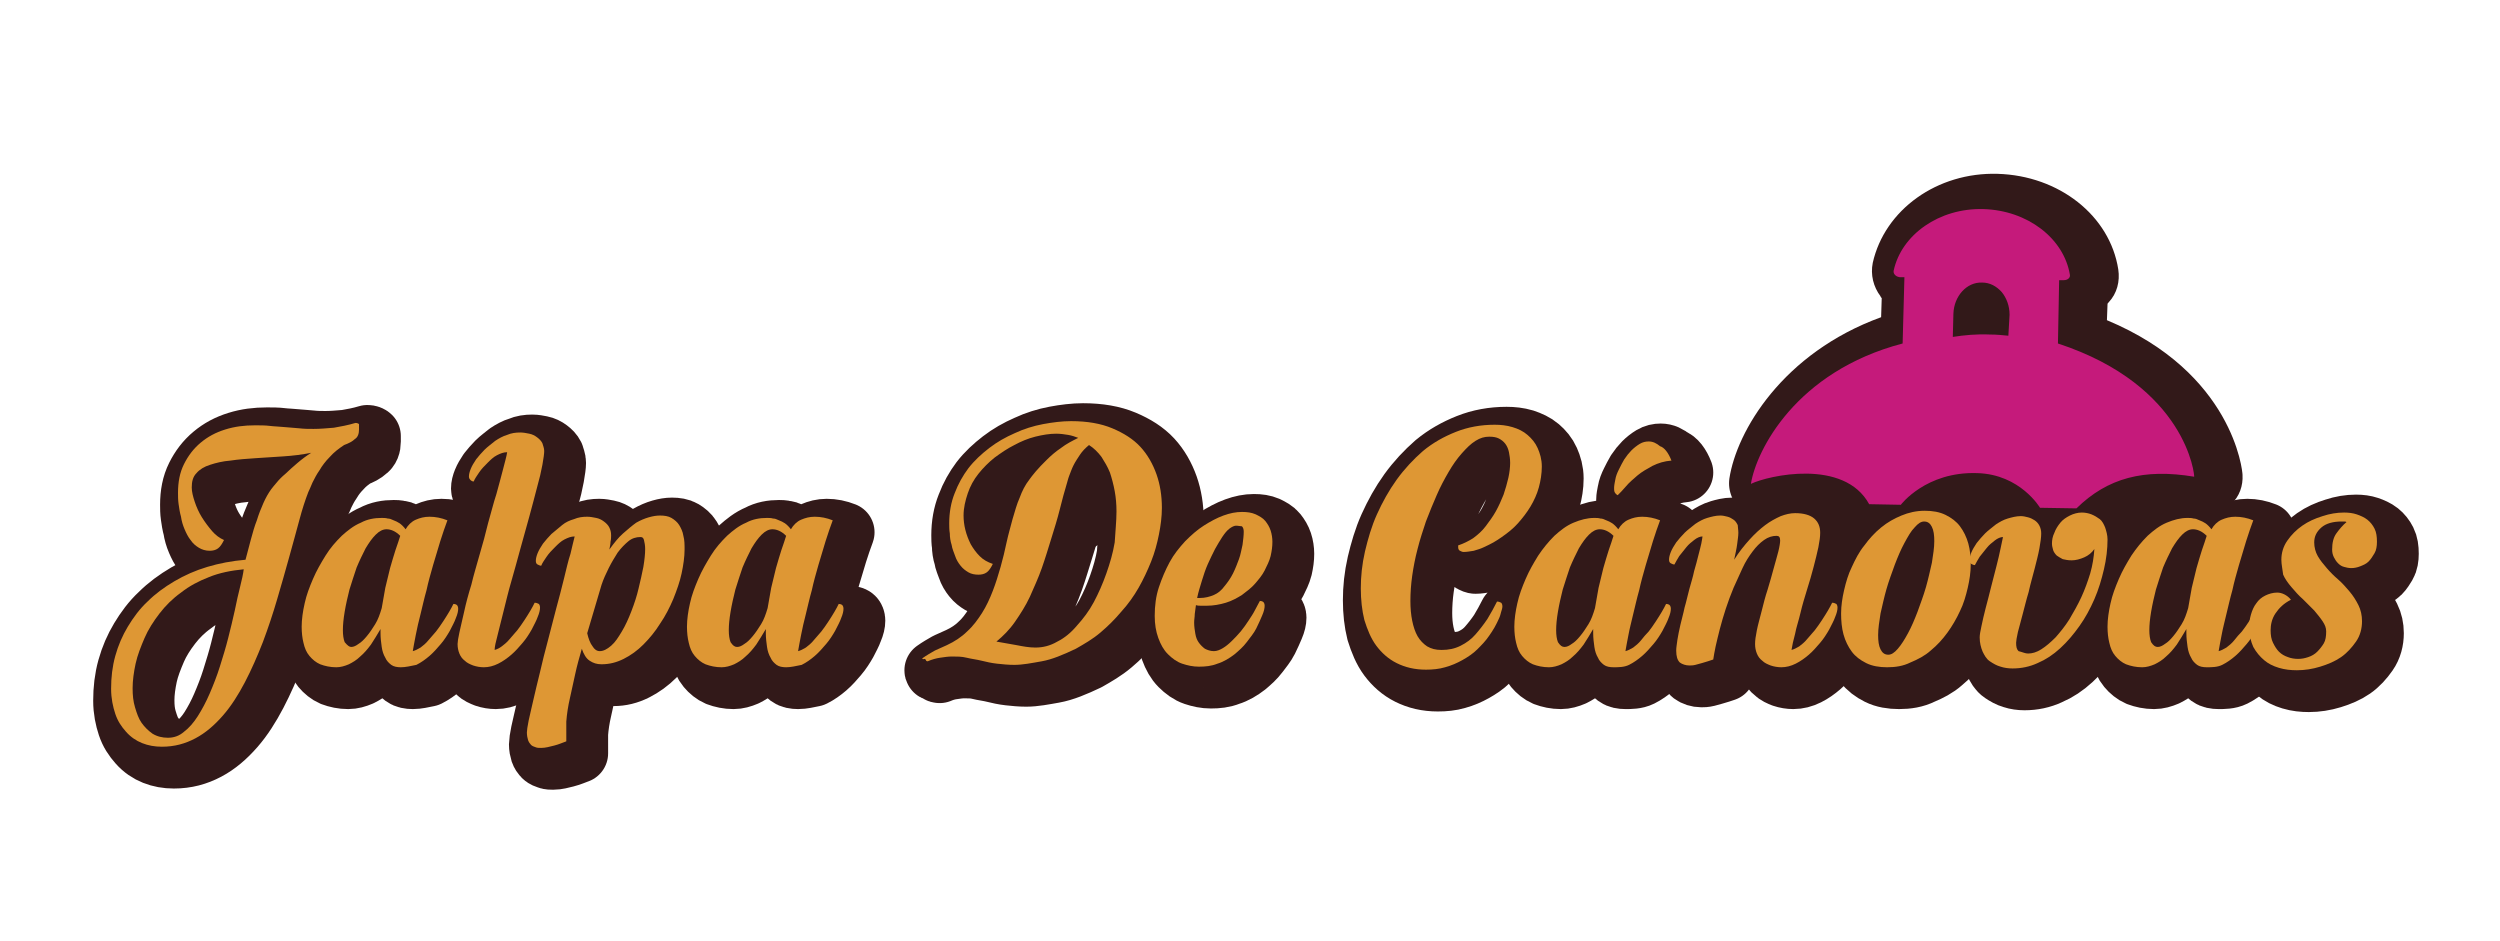 <?xml version="1.0" encoding="utf-8"?>
<!-- Generator: Adobe Illustrator 22.0.1, SVG Export Plug-In . SVG Version: 6.00 Build 0)  -->
<svg version="1.0" id="Capa_1" xmlns="http://www.w3.org/2000/svg" xmlns:xlink="http://www.w3.org/1999/xlink" x="0px" y="0px"
	 viewBox="0 0 418.5 157.5" style="enable-background:new 0 0 418.5 157.5;" xml:space="preserve">
<style type="text/css">
	.st0{fill:#321919;}
	.st1{fill:#321919;stroke:#321919;stroke-width:10;stroke-linecap:round;stroke-linejoin:round;stroke-miterlimit:10;}
	.st2{fill:#DE9734;}
	.st3{fill:#C51A7B;}
</style>
<g>
	<polygon class="st0" points="317.2,77.9 304.5,92.9 374.8,89.8 370,77.1 	"/>
	<polygon class="st0" points="184.7,79.4 175.8,87.4 183.2,91.6 192.3,85.9 	"/>
	<g>
		<path class="st0" d="M315.1,90.3c-2.1-0.1-4.1-1.3-5.1-3.1c-0.8-1.5-3.2-1.9-5-2c-3.3-0.1-6.3,0.8-6.9,1.1
			c-0.9,0.4-1.8,0.6-2.8,0.6c-1.2,0-2.4-0.4-3.4-1.2c-1.8-1.3-2.7-3.5-2.4-5.6c1.2-7.9,8.9-21,25.4-27l0.1-3.2
			c-0.1-0.1-0.2-0.2-0.2-0.3c-1.2-1.6-1.7-3.6-1.3-5.6c2-8.9,10.8-15.2,20.9-14.9c10.3,0.3,18.8,7,20.2,16c0.3,2-0.2,4-1.6,5.5
			c-0.1,0.1-0.2,0.2-0.2,0.3l-0.1,2.7c21.1,8.8,22.7,25.2,22.7,25.9c0.1,1.8-0.5,3.6-1.9,4.9c-1.2,1.1-2.7,1.6-4.2,1.6
			c-0.3,0-0.5,0-0.8-0.1c-1.3-0.2-2.6-0.3-3.8-0.4c-4.6-0.1-7.8,1.1-10.8,4c-1.1,1.1-2.7,1.7-4.3,1.7c0,0-6.1-0.1-6.1-0.1
			c-2-0.1-3.9-1.2-5-2.9c-0.1-0.2-1.9-2.8-5.6-2.9c-5.2-0.2-7.8,2.9-7.9,3c-1.2,1.5-2.9,2.3-4.8,2.3
			C320.4,90.4,315.1,90.3,315.1,90.3"/>
		<g>
			<g>
				<path class="st1" d="M62.1,73.9c0,0.7-0.2,1.3-0.7,1.6c-0.4,0.4-1,0.7-1.8,1c-0.9,0.6-1.7,1.2-2.4,2c-0.7,0.7-1.3,1.5-1.7,2.2
					c-0.5,0.7-0.9,1.5-1.2,2.1c-0.3,0.7-0.5,1.2-0.7,1.6c-0.5,1.3-1,2.8-1.5,4.7s-1.1,4-1.7,6.2c-0.6,2.2-1.3,4.6-2,7
					c-0.7,2.4-1.5,4.8-2.4,7.2c-0.9,2.3-1.9,4.6-3,6.7c-1.1,2.1-2.3,4-3.7,5.6c-1.4,1.6-2.9,2.9-4.6,3.8c-1.7,0.9-3.5,1.4-5.6,1.4
					c-1.2,0-2.3-0.2-3.3-0.6c-1-0.4-1.9-1-2.7-1.9s-1.4-1.8-1.8-3s-0.7-2.6-0.7-4.2c0-1.9,0.2-3.7,0.7-5.5c0.5-1.8,1.2-3.4,2.1-4.9
					s2-3,3.3-4.2c1.3-1.3,2.8-2.4,4.5-3.4c1.7-1,3.5-1.8,5.5-2.4c2-0.6,4.1-1,6.4-1.2c0.3-1.1,0.6-2.3,0.9-3.4
					c0.3-1.1,0.6-2.2,1-3.2c0.3-1,0.7-2,1.1-2.9s0.8-1.6,1.3-2.3c0.2-0.3,0.5-0.6,0.9-1.1c0.4-0.5,0.9-1,1.5-1.5
					c0.6-0.6,1.2-1.1,2-1.8c0.7-0.6,1.5-1.2,2.3-1.7c-1.5,0.3-3.1,0.5-4.7,0.6c-1.6,0.1-3.1,0.2-4.6,0.3c-1.5,0.1-2.9,0.2-4.2,0.4
					c-1.3,0.1-2.5,0.4-3.4,0.7c-1,0.3-1.8,0.8-2.3,1.4c-0.6,0.6-0.8,1.4-0.8,2.4c0,0.7,0.2,1.5,0.5,2.4c0.3,0.9,0.7,1.8,1.2,2.6
					c0.5,0.8,1.1,1.6,1.7,2.3c0.6,0.7,1.3,1.2,2,1.5c-0.3,0.6-0.6,1.1-1,1.4c-0.4,0.3-0.9,0.4-1.4,0.4c-0.7,0-1.3-0.2-1.8-0.5
					c-0.5-0.3-1-0.7-1.4-1.3c-0.4-0.5-0.7-1.1-1-1.8c-0.3-0.7-0.5-1.4-0.6-2.1c-0.2-0.7-0.3-1.4-0.4-2.1c-0.1-0.7-0.1-1.3-0.1-1.9
					c0-1.8,0.3-3.4,1-4.8c0.7-1.4,1.6-2.6,2.8-3.6c1.2-1,2.5-1.7,4.1-2.2s3.2-0.7,5-0.7c0.9,0,1.7,0,2.5,0.1
					c0.8,0.1,1.6,0.1,2.5,0.2c0.8,0.1,1.6,0.1,2.4,0.2c0.8,0.1,1.6,0.1,2.4,0.1c1.1,0,2.2-0.1,3.4-0.2c1.1-0.2,2.3-0.4,3.6-0.8
					c0.3,0,0.5,0.1,0.6,0.2C62.1,73.5,62.1,73.7,62.1,73.9z M30.1,125.5c1,0,1.9-0.3,2.7-1c0.8-0.6,1.6-1.5,2.3-2.6
					c0.7-1.1,1.4-2.4,2-3.8s1.2-2.9,1.7-4.5c0.5-1.6,1-3.2,1.4-4.8c0.4-1.6,0.8-3.2,1.1-4.6c0.3-1.5,0.6-2.8,0.9-4
					c0.3-1.2,0.5-2.1,0.6-2.9c-2.1,0.2-4.1,0.6-5.8,1.3c-1.8,0.7-3.3,1.5-4.7,2.6c-1.4,1-2.6,2.2-3.6,3.5c-1,1.3-1.9,2.7-2.5,4.1
					s-1.2,2.9-1.5,4.3c-0.3,1.4-0.5,2.8-0.5,4.1c0,1.2,0.1,2.2,0.4,3.2s0.6,1.9,1.1,2.6c0.5,0.7,1.1,1.3,1.8,1.8
					C28.3,125.3,29.2,125.5,30.1,125.5z"/>
				<path class="st1" d="M69.1,113.7c-0.6,0-1.2-0.1-1.6-0.4c-0.4-0.3-0.8-0.7-1-1.2c-0.3-0.5-0.5-1.1-0.6-1.8
					c-0.1-0.7-0.2-1.5-0.2-2.3v-0.7c-0.5,0.9-1.1,1.8-1.6,2.6c-0.6,0.8-1.1,1.4-1.8,2c-0.6,0.6-1.3,1-1.9,1.3
					c-0.7,0.3-1.4,0.5-2.1,0.5c-1,0-1.9-0.2-2.7-0.5c-0.7-0.3-1.3-0.8-1.8-1.4c-0.5-0.6-0.8-1.3-1-2.2c-0.2-0.8-0.3-1.7-0.3-2.7
					c0-1.2,0.2-2.6,0.5-3.9c0.3-1.4,0.8-2.7,1.4-4.1c0.6-1.4,1.3-2.6,2.1-3.9s1.7-2.3,2.7-3.3c1-0.9,2-1.7,3.2-2.2
					c1.1-0.6,2.3-0.8,3.5-0.8c0.3,0,0.7,0,1,0.1c0.3,0,0.6,0.1,1,0.3c0.3,0.1,0.7,0.3,1,0.5c0.3,0.2,0.7,0.6,1,1
					c0.4-0.7,1-1.3,1.7-1.6c0.7-0.3,1.4-0.5,2.3-0.5c1,0,2,0.2,3,0.6c-0.4,1.1-0.8,2.2-1.2,3.5c-0.4,1.3-0.8,2.7-1.2,4
					c-0.4,1.4-0.8,2.8-1.1,4.2c-0.4,1.4-0.7,2.8-1,4s-0.6,2.4-0.8,3.5c-0.2,1.1-0.4,2-0.5,2.7c0.4-0.1,0.8-0.3,1.3-0.6
					c0.4-0.3,0.9-0.7,1.3-1.2c0.4-0.5,0.9-1,1.3-1.5s0.8-1.1,1.2-1.7c0.4-0.6,0.7-1.1,1-1.6c0.3-0.5,0.5-0.9,0.7-1.3
					c0.3,0,0.5,0.1,0.6,0.2c0.1,0.1,0.2,0.3,0.2,0.6c0,0.4-0.1,0.9-0.4,1.6c-0.2,0.6-0.6,1.3-1,2.1c-0.4,0.7-0.9,1.5-1.5,2.2
					s-1.2,1.4-1.9,2s-1.4,1.1-2.2,1.5C70.7,113.5,69.9,113.7,69.1,113.7z M60.8,110.3c0.4,0,0.8-0.2,1.2-0.5
					c0.5-0.3,0.9-0.7,1.4-1.3c0.5-0.6,0.9-1.2,1.4-2s0.8-1.7,1.1-2.7c0.2-1.1,0.4-2.3,0.6-3.4c0.3-1.1,0.5-2.2,0.8-3.3
					c0.3-1.1,0.6-2,0.9-3c0.3-0.9,0.6-1.7,0.8-2.4c-0.8-0.8-1.6-1.1-2.3-1.1c-0.6,0-1.2,0.3-1.8,0.9c-0.6,0.6-1.1,1.3-1.7,2.3
					c-0.5,1-1,2-1.5,3.2c-0.4,1.2-0.8,2.4-1.2,3.7c-0.3,1.2-0.6,2.5-0.8,3.7c-0.2,1.2-0.3,2.2-0.3,3.1c0,0.8,0.1,1.5,0.3,2
					C60.2,110.1,60.5,110.3,60.8,110.3z"/>
				<path class="st1" d="M93.1,77.5c0,0.4-0.1,1.2-0.3,2.3c-0.2,1.1-0.5,2.4-0.9,3.8c-0.4,1.5-0.8,3.1-1.3,4.9
					c-0.5,1.8-1,3.6-1.5,5.4c-0.5,1.8-1,3.7-1.5,5.4s-0.9,3.4-1.3,5c-0.4,1.5-0.7,2.9-1,4c-0.3,1.1-0.5,2-0.5,2.5
					c0.4-0.1,0.8-0.3,1.2-0.6c0.4-0.3,0.9-0.7,1.3-1.2c0.4-0.5,0.9-1,1.3-1.5c0.4-0.5,0.8-1.1,1.2-1.7s0.7-1.1,1-1.6
					c0.3-0.5,0.5-0.9,0.7-1.3c0.3,0,0.5,0.1,0.7,0.2c0.1,0.1,0.2,0.3,0.2,0.6c0,0.4-0.1,0.9-0.4,1.6c-0.2,0.6-0.6,1.3-1,2.1
					c-0.4,0.7-0.9,1.5-1.5,2.2s-1.2,1.4-1.9,2c-0.7,0.6-1.4,1.1-2.2,1.5c-0.8,0.4-1.6,0.6-2.4,0.6c-0.6,0-1.2-0.1-1.8-0.3
					c-0.5-0.2-1-0.4-1.4-0.8c-0.4-0.3-0.7-0.7-0.9-1.2c-0.2-0.5-0.3-1-0.3-1.6c0-0.3,0.1-1,0.3-1.9c0.2-1,0.5-2.1,0.8-3.5
					c0.3-1.4,0.7-2.9,1.2-4.5c0.4-1.7,0.9-3.3,1.4-5.1c0.5-1.7,1-3.5,1.4-5.2c0.5-1.7,0.9-3.4,1.4-4.9c0.4-1.5,0.8-2.9,1.1-4.1
					c0.3-1.2,0.6-2.2,0.7-2.9c-0.6,0-1.1,0.2-1.7,0.5c-0.6,0.3-1.1,0.8-1.6,1.3c-0.5,0.5-1,1-1.4,1.6c-0.4,0.6-0.7,1-0.9,1.5
					c-0.2,0-0.4-0.1-0.5-0.2s-0.3-0.3-0.3-0.6c0-0.4,0.1-0.8,0.3-1.3c0.2-0.5,0.5-1,0.9-1.6c0.4-0.5,0.9-1.1,1.4-1.6s1.2-1,1.8-1.5
					c0.6-0.4,1.3-0.8,2-1c0.7-0.3,1.4-0.4,2.2-0.4c0.5,0,1,0.1,1.5,0.2c0.5,0.1,0.9,0.3,1.3,0.6c0.4,0.3,0.7,0.6,0.9,1
					C92.9,76.6,93.1,77,93.1,77.5z"/>
				<path class="st1" d="M96.8,126.1c-0.6,0.2-1.2,0.5-2,0.7c-0.8,0.2-1.5,0.4-2.2,0.4c-0.3,0-0.7,0-0.9-0.1
					c-0.3-0.1-0.6-0.2-0.8-0.4c-0.2-0.2-0.4-0.5-0.5-0.8c-0.1-0.3-0.2-0.8-0.2-1.3c0-0.3,0.1-1,0.3-2c0.2-1,0.5-2.1,0.8-3.5
					c0.3-1.4,0.7-2.9,1.1-4.6s0.8-3.4,1.3-5.2s0.9-3.6,1.4-5.4c0.5-1.8,0.9-3.4,1.3-5c0.4-1.6,0.7-3,1.1-4.2
					c0.3-1.2,0.5-2.2,0.7-2.9c-0.6,0-1.1,0.2-1.7,0.5c-0.6,0.3-1.1,0.8-1.6,1.3c-0.5,0.5-1,1-1.4,1.6s-0.7,1-0.9,1.5
					c-0.2,0-0.4-0.1-0.6-0.2c-0.2-0.1-0.3-0.3-0.3-0.6c0-0.4,0.1-0.8,0.3-1.3c0.2-0.5,0.5-1,0.9-1.6c0.4-0.5,0.9-1.1,1.4-1.6
					c0.6-0.5,1.2-1,1.8-1.5s1.3-0.8,2-1c0.7-0.3,1.4-0.4,2.2-0.4c0.5,0,1,0.1,1.5,0.2c0.5,0.1,0.9,0.3,1.3,0.6
					c0.4,0.3,0.7,0.6,0.9,1c0.2,0.4,0.3,0.8,0.3,1.3c0,0.3,0,0.7-0.1,1.1c0,0.4-0.1,0.8-0.2,1.3c0.8-1.1,1.5-2,2.3-2.7
					c0.8-0.7,1.5-1.3,2.2-1.8c0.7-0.4,1.4-0.7,2.1-0.9c0.7-0.2,1.3-0.3,1.9-0.3c0.7,0,1.4,0.1,1.9,0.4c0.5,0.3,1,0.7,1.3,1.2
					c0.3,0.5,0.6,1.1,0.7,1.8c0.2,0.7,0.2,1.5,0.2,2.3c0,1.2-0.2,2.6-0.5,4c-0.3,1.4-0.8,2.8-1.4,4.3c-0.6,1.4-1.3,2.8-2.2,4.1
					c-0.8,1.3-1.8,2.5-2.8,3.5c-1,1-2.1,1.8-3.3,2.4s-2.4,0.9-3.7,0.9c-0.8,0-1.4-0.2-2-0.6c-0.6-0.4-1-1.1-1.3-2
					c-0.4,1.4-0.8,2.8-1.1,4.2c-0.3,1.4-0.6,2.7-0.9,4.1c-0.3,1.3-0.5,2.6-0.6,3.9C96.8,123.8,96.8,125,96.8,126.1z M100.3,108
					c0.2,0.9,0.5,1.7,0.9,2.2c0.3,0.5,0.7,0.8,1.2,0.8c0.6,0,1.2-0.3,1.9-0.9s1.2-1.4,1.8-2.4c0.6-1,1.1-2.1,1.6-3.4
					c0.5-1.3,0.9-2.5,1.2-3.8s0.6-2.5,0.8-3.6c0.2-1.2,0.3-2.2,0.3-3c0-0.6-0.1-1.1-0.2-1.5c-0.1-0.4-0.3-0.5-0.6-0.5
					c-0.7,0-1.4,0.2-2,0.7c-0.6,0.5-1.2,1.1-1.8,1.9c-0.5,0.8-1,1.6-1.5,2.6s-0.9,1.9-1.2,2.8L100.3,108z"/>
				<path class="st1" d="M133.6,113.7c-0.6,0-1.2-0.1-1.6-0.4c-0.4-0.3-0.8-0.7-1-1.2c-0.3-0.5-0.5-1.1-0.6-1.8
					c-0.1-0.7-0.2-1.5-0.2-2.3v-0.7c-0.5,0.9-1.1,1.8-1.6,2.6c-0.6,0.8-1.1,1.4-1.8,2c-0.6,0.6-1.3,1-1.9,1.3
					c-0.7,0.3-1.4,0.5-2.1,0.5c-1,0-1.9-0.2-2.7-0.5c-0.7-0.3-1.3-0.8-1.8-1.4c-0.5-0.6-0.8-1.3-1-2.2c-0.2-0.8-0.3-1.7-0.3-2.7
					c0-1.2,0.2-2.6,0.5-3.9c0.3-1.4,0.8-2.7,1.4-4.1c0.6-1.4,1.3-2.6,2.1-3.9s1.7-2.3,2.7-3.3c1-0.9,2-1.7,3.2-2.2
					c1.1-0.6,2.3-0.8,3.5-0.8c0.3,0,0.7,0,1,0.1c0.3,0,0.6,0.1,1,0.3c0.3,0.1,0.7,0.3,1,0.5c0.3,0.2,0.7,0.6,1,1
					c0.4-0.7,1-1.3,1.7-1.6c0.7-0.3,1.4-0.5,2.3-0.5c1,0,2,0.2,3,0.6c-0.4,1.1-0.8,2.2-1.2,3.5c-0.4,1.3-0.8,2.7-1.2,4
					c-0.4,1.4-0.8,2.8-1.1,4.2c-0.4,1.4-0.7,2.8-1,4s-0.6,2.4-0.8,3.5c-0.2,1.1-0.4,2-0.5,2.7c0.4-0.1,0.8-0.3,1.3-0.6
					c0.4-0.3,0.9-0.7,1.3-1.2c0.4-0.5,0.9-1,1.3-1.5s0.8-1.1,1.2-1.7c0.4-0.6,0.7-1.1,1-1.6c0.3-0.5,0.5-0.9,0.7-1.3
					c0.3,0,0.5,0.1,0.6,0.2c0.1,0.1,0.2,0.3,0.2,0.6c0,0.4-0.1,0.9-0.4,1.6c-0.2,0.6-0.6,1.3-1,2.1c-0.4,0.7-0.9,1.5-1.5,2.2
					s-1.2,1.4-1.9,2s-1.4,1.1-2.2,1.5C135.2,113.5,134.4,113.7,133.6,113.7z M125.4,110.3c0.4,0,0.8-0.2,1.2-0.5
					c0.5-0.3,0.9-0.7,1.4-1.3c0.5-0.6,0.9-1.2,1.4-2s0.8-1.7,1.1-2.7c0.2-1.1,0.4-2.3,0.6-3.4c0.3-1.1,0.5-2.2,0.8-3.3
					c0.3-1.1,0.6-2,0.9-3c0.3-0.9,0.6-1.7,0.8-2.4c-0.8-0.8-1.6-1.1-2.3-1.1c-0.6,0-1.2,0.3-1.8,0.9c-0.6,0.6-1.1,1.3-1.7,2.3
					c-0.5,1-1,2-1.5,3.2c-0.4,1.2-0.8,2.4-1.2,3.7c-0.3,1.2-0.6,2.5-0.8,3.7c-0.2,1.2-0.3,2.2-0.3,3.1c0,0.8,0.1,1.5,0.3,2
					C124.7,110.1,125,110.3,125.4,110.3z"/>
				<path class="st1" d="M156.4,112.2c0.7-0.5,1.4-0.9,2.1-1.3c0.7-0.3,1.3-0.6,2-0.9c1.3-0.6,2.5-1.4,3.4-2.3c1-0.9,1.8-2,2.5-3.1
					c0.7-1.1,1.3-2.4,1.8-3.7c0.5-1.3,0.9-2.6,1.3-4s0.7-2.7,1-4.1c0.3-1.4,0.7-2.7,1-3.9c0.4-1.3,0.7-2.5,1.2-3.6
					c0.4-1.1,0.9-2.1,1.6-3c0.2-0.3,0.6-0.8,1.1-1.4c0.5-0.6,1.1-1.2,1.8-1.9c0.7-0.7,1.5-1.4,2.4-2c0.9-0.7,1.9-1.2,2.9-1.7
					c-0.5-0.2-1.1-0.4-1.7-0.5c-0.6-0.1-1.3-0.2-2-0.2c-1.1,0-2.3,0.2-3.5,0.5c-1.2,0.3-2.4,0.8-3.5,1.4c-1.2,0.6-2.2,1.3-3.3,2.1
					c-1,0.8-1.9,1.7-2.7,2.7c-0.8,1-1.4,2.1-1.8,3.3c-0.4,1.2-0.7,2.4-0.7,3.7c0,0.8,0.1,1.6,0.3,2.4c0.2,0.8,0.5,1.6,0.9,2.4
					c0.4,0.7,0.9,1.4,1.5,2c0.6,0.6,1.3,1,2.2,1.3c-0.3,0.6-0.6,1.1-1,1.4c-0.4,0.3-0.9,0.4-1.4,0.4c-0.6,0-1.2-0.1-1.7-0.4
					c-0.5-0.3-0.9-0.6-1.3-1.1c-0.4-0.5-0.7-1-0.9-1.6s-0.5-1.2-0.6-1.9c-0.2-0.6-0.3-1.3-0.3-1.9c-0.1-0.6-0.1-1.2-0.1-1.7
					c0-1.8,0.3-3.5,0.9-5c0.6-1.6,1.4-3,2.3-4.2c1-1.3,2.2-2.4,3.5-3.4c1.3-1,2.7-1.8,4.3-2.5c1.5-0.7,3.1-1.2,4.7-1.5
					c1.6-0.3,3.2-0.5,4.7-0.5c2.7,0,5,0.4,6.9,1.2c1.9,0.8,3.5,1.8,4.7,3.1c1.2,1.3,2.1,2.9,2.7,4.6s0.9,3.6,0.9,5.6
					c0,1.5-0.2,3-0.5,4.5c-0.3,1.5-0.7,3-1.3,4.5c-0.6,1.5-1.3,3-2.1,4.4c-0.8,1.4-1.8,2.8-2.9,4c-1.1,1.3-2.2,2.4-3.5,3.5
					s-2.7,1.9-4.1,2.7c-2.1,1-4,1.8-5.7,2.1s-3.2,0.6-4.6,0.6c-1,0-2-0.1-2.9-0.2c-0.9-0.1-1.8-0.3-2.6-0.5
					c-0.8-0.2-1.7-0.3-2.5-0.5s-1.6-0.2-2.4-0.2c-0.7,0-1.3,0.1-2,0.2c-0.7,0.1-1.4,0.3-2.1,0.6c-0.2,0-0.3-0.1-0.3-0.2
					c-0.1-0.1-0.1-0.2-0.2-0.2C156.4,112.4,156.4,112.3,156.4,112.2z M188.9,87.6c0-1.2-0.1-2.3-0.3-3.4c-0.2-1.1-0.5-2.2-0.8-3.1
					c-0.4-1-0.9-1.8-1.4-2.6c-0.6-0.8-1.3-1.5-2.1-2c-0.6,0.5-1.1,1-1.5,1.6c-0.4,0.6-0.8,1.2-1.1,1.8c-0.3,0.6-0.5,1.2-0.7,1.7
					c-0.2,0.5-0.3,1-0.4,1.3c-0.4,1.3-0.8,2.8-1.2,4.4c-0.4,1.6-0.9,3.2-1.4,4.8s-1,3.3-1.6,5c-0.6,1.7-1.3,3.2-2,4.8
					c-0.7,1.5-1.6,2.9-2.5,4.2c-0.9,1.3-2,2.4-3.1,3.3c1.2,0.2,2.3,0.4,3.4,0.6c1,0.2,2.1,0.4,3.1,0.4c1.3,0,2.5-0.3,3.7-1
					c1.2-0.6,2.3-1.5,3.3-2.7c1-1.1,2-2.4,2.8-3.9c0.8-1.5,1.5-3.1,2.1-4.8c0.6-1.7,1.1-3.4,1.4-5.2C188.7,91,188.9,89.3,188.9,87.6
					z"/>
				<path class="st1" d="M204,103.4c-0.3,0-0.6,0-0.9,0c-0.3,0-0.6,0-0.9-0.1c-0.1,0.5-0.1,1-0.2,1.5c0,0.5-0.1,0.9-0.1,1.4
					c0,0.7,0.1,1.3,0.2,1.9c0.1,0.6,0.3,1.1,0.6,1.5c0.3,0.4,0.6,0.7,1,1c0.4,0.2,0.9,0.4,1.5,0.4c0.5,0,1-0.2,1.5-0.5
					c0.5-0.3,1-0.7,1.5-1.2c0.5-0.5,1-1,1.5-1.6s0.9-1.2,1.3-1.8c0.4-0.6,0.8-1.2,1.1-1.8c0.3-0.6,0.6-1.1,0.8-1.5
					c0.3,0,0.5,0.1,0.6,0.2c0.1,0.1,0.2,0.3,0.2,0.6c0,0.4-0.1,0.9-0.4,1.6s-0.6,1.4-1,2.2c-0.4,0.8-1,1.5-1.6,2.3s-1.3,1.4-2,2
					c-0.9,0.7-1.9,1.3-2.9,1.6c-1,0.4-2,0.5-3.1,0.5c-1,0-1.9-0.2-2.8-0.5c-0.9-0.3-1.7-0.9-2.4-1.6c-0.7-0.7-1.2-1.6-1.6-2.7
					c-0.4-1.1-0.6-2.3-0.6-3.7c0-1.7,0.2-3.3,0.7-4.8c0.5-1.5,1.1-2.9,1.8-4.2c0.7-1.3,1.6-2.4,2.6-3.5c1-1,2-1.9,3.1-2.6
					c1.1-0.7,2.2-1.3,3.3-1.7c1.1-0.4,2.1-0.6,3.1-0.6c0.9,0,1.6,0.1,2.3,0.4c0.6,0.3,1.2,0.6,1.6,1.1s0.7,1,0.9,1.6
					c0.2,0.6,0.3,1.3,0.3,1.9c0,0.8-0.1,1.5-0.3,2.4c-0.2,0.8-0.6,1.6-1,2.4c-0.4,0.8-1,1.5-1.6,2.2c-0.6,0.7-1.4,1.3-2.2,1.9
					c-0.8,0.5-1.7,1-2.7,1.3S205.1,103.4,204,103.4z M208.9,90c-0.3,0-0.7,0.2-1.1,0.5c-0.4,0.3-0.8,0.8-1.2,1.4
					c-0.4,0.6-0.8,1.3-1.2,2c-0.4,0.8-0.8,1.6-1.2,2.5c-0.4,0.9-0.7,1.8-1,2.8c-0.3,1-0.6,1.9-0.8,2.9h0.5c0.8,0,1.6-0.2,2.3-0.5
					s1.3-0.8,1.8-1.5c0.5-0.6,1-1.3,1.4-2.1c0.4-0.8,0.7-1.6,1-2.4c0.3-0.8,0.4-1.6,0.6-2.4c0.1-0.8,0.2-1.5,0.2-2.2
					c0-0.4-0.1-0.7-0.3-0.9C209.6,90.1,209.3,90,208.9,90z"/>
				<path class="st1" d="M251.3,75.1c-0.8,0-1.5,0.2-2.3,0.7c-0.8,0.5-1.5,1.2-2.3,2.1c-0.8,0.9-1.5,1.9-2.2,3.1s-1.4,2.5-2,3.9
					c-0.6,1.4-1.2,2.8-1.8,4.4c-0.5,1.5-1,3-1.4,4.6c-0.4,1.5-0.7,3.1-0.9,4.5s-0.3,2.9-0.3,4.2c0,1.2,0.1,2.3,0.3,3.3
					c0.2,1,0.5,1.9,0.9,2.6s1,1.3,1.6,1.7c0.7,0.4,1.4,0.6,2.4,0.6c1.2,0,2.2-0.2,3.2-0.7s1.8-1.1,2.5-1.9s1.4-1.7,2-2.6
					c0.6-1,1.1-1.9,1.6-2.9c0.3,0,0.5,0.1,0.7,0.2c0.1,0.1,0.2,0.3,0.2,0.6c0,0.3-0.1,0.6-0.2,0.9c-0.1,0.4-0.2,0.8-0.4,1.2
					c-0.2,0.4-0.4,0.9-0.7,1.4c-0.3,0.5-0.6,1-0.9,1.4c-0.6,0.9-1.3,1.6-2,2.3s-1.6,1.3-2.5,1.8c-0.9,0.5-1.8,0.9-2.9,1.2
					c-1,0.3-2.1,0.4-3.2,0.4c-1.9,0-3.5-0.4-4.9-1.1c-1.4-0.7-2.5-1.7-3.4-2.9c-0.9-1.2-1.5-2.7-2-4.3c-0.4-1.6-0.6-3.4-0.6-5.3
					c0-2,0.2-4,0.7-6.2c0.5-2.1,1.1-4.2,2-6.2s2-4,3.3-5.8c1.3-1.8,2.8-3.4,4.4-4.8c1.7-1.4,3.5-2.4,5.5-3.2s4.2-1.2,6.5-1.2
					c1,0,2,0.1,3,0.4c0.9,0.3,1.8,0.7,2.5,1.3c0.7,0.6,1.3,1.3,1.7,2.2c0.4,0.9,0.7,1.9,0.7,3.1c0,1.2-0.2,2.4-0.5,3.5
					c-0.3,1.1-0.8,2.2-1.4,3.2s-1.3,1.9-2.1,2.8c-0.8,0.9-1.7,1.6-2.7,2.3c-0.4,0.3-0.9,0.6-1.4,0.9c-0.5,0.3-1,0.5-1.6,0.8
					s-1.1,0.4-1.7,0.6c-0.6,0.1-1.2,0.2-1.7,0.2c-0.2,0-0.4-0.1-0.6-0.2c-0.2-0.1-0.3-0.3-0.3-0.6c0-0.1,0-0.2,0-0.3
					c0.9-0.3,1.7-0.7,2.5-1.2c0.8-0.6,1.5-1.2,2.1-2c0.6-0.8,1.2-1.6,1.7-2.5c0.5-0.9,0.9-1.8,1.3-2.8c0.3-0.9,0.6-1.9,0.8-2.8
					c0.2-0.9,0.3-1.8,0.3-2.5c0-0.7-0.1-1.3-0.2-1.8s-0.3-1-0.6-1.4c-0.3-0.4-0.7-0.7-1.1-0.9C252.5,75.2,252,75.1,251.3,75.1z"/>
				<path class="st1" d="M272.1,113.7c-0.6,0-1.2-0.1-1.6-0.4s-0.8-0.7-1-1.2c-0.3-0.5-0.5-1.1-0.6-1.8c-0.1-0.7-0.2-1.5-0.2-2.3
					v-0.7c-0.5,0.9-1.1,1.8-1.6,2.6c-0.6,0.8-1.1,1.4-1.8,2c-0.6,0.6-1.3,1-1.9,1.3c-0.7,0.3-1.4,0.5-2.1,0.5c-1,0-1.9-0.2-2.7-0.5
					c-0.7-0.3-1.3-0.8-1.8-1.4c-0.5-0.6-0.8-1.3-1-2.2c-0.2-0.8-0.3-1.7-0.3-2.7c0-1.2,0.2-2.6,0.5-3.9c0.3-1.4,0.8-2.7,1.4-4.1
					c0.6-1.4,1.3-2.6,2.1-3.9c0.8-1.2,1.7-2.3,2.7-3.3c1-0.9,2-1.7,3.2-2.2s2.3-0.8,3.5-0.8c0.3,0,0.7,0,1,0.1c0.3,0,0.6,0.1,1,0.3
					c0.3,0.1,0.7,0.3,1,0.5c0.3,0.2,0.7,0.6,1,1c0.4-0.7,1-1.3,1.7-1.6c0.7-0.3,1.4-0.5,2.3-0.5c1,0,2,0.2,3,0.6
					c-0.4,1.1-0.8,2.2-1.2,3.5c-0.4,1.3-0.8,2.7-1.2,4c-0.4,1.4-0.8,2.8-1.1,4.2c-0.4,1.4-0.7,2.8-1,4c-0.3,1.3-0.6,2.4-0.8,3.5
					s-0.4,2-0.5,2.7c0.4-0.1,0.8-0.3,1.3-0.6c0.4-0.3,0.9-0.7,1.3-1.2s0.8-1,1.3-1.5c0.4-0.5,0.8-1.1,1.2-1.7s0.7-1.1,1-1.6
					c0.3-0.5,0.5-0.9,0.7-1.3c0.3,0,0.5,0.1,0.6,0.2c0.1,0.1,0.2,0.3,0.2,0.6c0,0.4-0.1,0.9-0.4,1.6c-0.2,0.6-0.6,1.3-1,2.1
					c-0.4,0.7-0.9,1.5-1.5,2.2s-1.2,1.4-1.9,2s-1.4,1.1-2.2,1.5S272.9,113.7,272.1,113.7z M263.9,110.3c0.4,0,0.8-0.2,1.2-0.5
					c0.5-0.3,0.9-0.7,1.4-1.3c0.5-0.6,0.9-1.2,1.4-2s0.8-1.7,1.1-2.7c0.2-1.1,0.4-2.3,0.6-3.4c0.3-1.1,0.5-2.2,0.8-3.3
					c0.3-1.1,0.6-2,0.9-3c0.3-0.9,0.6-1.7,0.8-2.4c-0.8-0.8-1.6-1.1-2.3-1.1c-0.6,0-1.2,0.3-1.8,0.9c-0.6,0.6-1.1,1.3-1.7,2.3
					c-0.5,1-1,2-1.5,3.2c-0.4,1.2-0.8,2.4-1.2,3.7c-0.3,1.2-0.6,2.5-0.8,3.7c-0.2,1.2-0.3,2.2-0.3,3.1c0,0.8,0.1,1.5,0.3,2
					C263.2,110.1,263.5,110.3,263.9,110.3z M281.8,79.1c-1.2,0.1-2.2,0.4-3.2,0.9c-0.9,0.5-1.8,1-2.5,1.6s-1.4,1.2-1.9,1.8
					s-1,1.1-1.4,1.5c-0.2-0.1-0.4-0.3-0.5-0.5c-0.1-0.2-0.1-0.5-0.1-0.7c0-0.4,0.1-0.9,0.2-1.4c0.1-0.6,0.3-1.1,0.6-1.7
					c0.3-0.6,0.6-1.2,0.9-1.7c0.4-0.6,0.8-1.1,1.2-1.5s0.9-0.8,1.4-1.1c0.5-0.3,1-0.4,1.5-0.4c0.7,0,1.3,0.3,1.9,0.8
					C280.6,76.9,281.3,77.8,281.8,79.1z"/>
				<path class="st1" d="M293,91.2c0,0.5-0.1,1.1-0.2,1.9c-0.1,0.8-0.3,1.6-0.5,2.6c0.8-1.3,1.7-2.4,2.6-3.4s1.8-1.8,2.6-2.4
					s1.7-1.1,2.6-1.5c0.8-0.3,1.6-0.5,2.4-0.5c1.4,0,2.5,0.3,3.2,0.9c0.7,0.6,1,1.4,1,2.4c0,0.6-0.1,1.4-0.3,2.4
					c-0.2,1-0.5,2.1-0.8,3.3c-0.3,1.2-0.7,2.5-1.1,3.8c-0.4,1.3-0.8,2.6-1.1,3.9s-0.7,2.4-0.9,3.5c-0.3,1.1-0.5,2-0.6,2.7
					c0.4-0.1,0.8-0.3,1.3-0.6c0.4-0.3,0.9-0.7,1.3-1.2c0.4-0.5,0.9-1,1.3-1.5c0.4-0.5,0.8-1.1,1.2-1.7s0.7-1.1,1-1.6
					c0.3-0.5,0.5-0.9,0.7-1.3c0.3,0,0.5,0.1,0.7,0.2c0.1,0.1,0.2,0.3,0.2,0.6c0,0.4-0.1,0.9-0.4,1.6c-0.2,0.6-0.6,1.3-1,2.1
					c-0.4,0.7-0.9,1.5-1.5,2.2c-0.6,0.7-1.2,1.4-1.9,2c-0.7,0.6-1.4,1.1-2.2,1.5s-1.6,0.6-2.4,0.6c-0.6,0-1.2-0.1-1.8-0.3
					c-0.5-0.2-1-0.4-1.4-0.8c-0.4-0.3-0.7-0.7-0.9-1.2s-0.3-1-0.3-1.6c0-0.6,0.1-1.3,0.3-2.3c0.2-1,0.5-2,0.8-3.2
					c0.3-1.2,0.6-2.4,1-3.6c0.4-1.3,0.7-2.4,1-3.5c0.3-1.1,0.6-2.1,0.8-2.9c0.2-0.8,0.3-1.5,0.3-1.8c0-0.6-0.2-0.8-0.6-0.8
					c-0.7,0-1.4,0.2-2.1,0.7c-0.7,0.5-1.3,1.1-1.9,1.9c-0.6,0.8-1.2,1.7-1.7,2.8c-0.5,1.1-1,2.2-1.5,3.3c-0.5,1.2-0.9,2.3-1.3,3.5
					c-0.4,1.2-0.7,2.3-1,3.4c-0.3,1.1-0.5,2.1-0.7,2.9c-0.2,0.9-0.3,1.6-0.4,2.2c-0.3,0.1-0.6,0.2-0.9,0.3c-0.3,0.1-0.7,0.2-1,0.3
					c-0.4,0.1-0.7,0.2-1.1,0.3c-0.4,0.1-0.7,0.1-1,0.1c-0.6,0-1.2-0.2-1.6-0.5c-0.4-0.4-0.6-1-0.6-2c0-0.5,0.1-1,0.2-1.8
					c0.1-0.7,0.3-1.6,0.5-2.5c0.2-0.9,0.5-1.9,0.7-2.9c0.3-1,0.5-2,0.8-3.1s0.6-2,0.8-3c0.3-1,0.5-1.8,0.7-2.6
					c0.2-0.8,0.4-1.5,0.5-2c0.1-0.6,0.2-1,0.2-1.2c-0.4,0-0.9,0.2-1.4,0.6s-0.9,0.7-1.3,1.2c-0.4,0.5-0.8,1-1.2,1.5
					c-0.3,0.5-0.6,1-0.8,1.4c-0.2,0-0.4-0.1-0.6-0.2c-0.2-0.1-0.3-0.3-0.3-0.6c0-0.4,0.1-0.8,0.3-1.3c0.2-0.5,0.5-1,0.9-1.6
					c0.4-0.5,0.9-1.1,1.4-1.6s1.2-1,1.8-1.5c0.6-0.4,1.3-0.8,2-1s1.4-0.4,2.2-0.4c0.4,0,0.8,0.1,1.2,0.2c0.4,0.1,0.7,0.3,1,0.5
					c0.3,0.2,0.5,0.5,0.7,0.9C292.9,90.2,293,90.7,293,91.2z"/>
				<path class="st1" d="M317.9,113.7c-1.3,0-2.5-0.2-3.5-0.7c-1-0.5-1.8-1.1-2.4-1.9c-0.6-0.8-1.1-1.8-1.4-2.9
					c-0.3-1.1-0.4-2.3-0.4-3.5c0-1.3,0.2-2.6,0.5-3.9c0.3-1.3,0.7-2.7,1.3-3.9c0.6-1.3,1.2-2.5,2.1-3.6c0.8-1.1,1.7-2.1,2.8-3
					s2.2-1.5,3.4-2c1.2-0.5,2.5-0.8,3.9-0.8c1.3,0,2.5,0.2,3.5,0.7c1,0.5,1.8,1.1,2.4,1.9c0.6,0.8,1.1,1.8,1.4,2.9
					c0.3,1.1,0.4,2.2,0.4,3.5c0,1.3-0.2,2.6-0.5,3.9c-0.3,1.3-0.7,2.7-1.3,3.9c-0.6,1.3-1.3,2.5-2.1,3.6c-0.8,1.1-1.7,2.1-2.8,3
					c-1,0.9-2.2,1.5-3.4,2C320.6,113.5,319.3,113.7,317.9,113.7z M324.1,89.3c-0.5,0-1,0.3-1.6,1c-0.6,0.6-1.1,1.5-1.7,2.6
					s-1.1,2.3-1.6,3.6c-0.5,1.4-1,2.7-1.4,4.1c-0.4,1.4-0.7,2.8-1,4.1c-0.2,1.3-0.4,2.5-0.4,3.6c0,1,0.1,1.8,0.4,2.4
					c0.3,0.6,0.7,0.9,1.3,0.9c0.5,0,1-0.3,1.6-1s1.1-1.5,1.7-2.6c0.6-1.1,1.1-2.3,1.6-3.6c0.5-1.4,1-2.7,1.4-4.1s0.7-2.8,1-4.1
					c0.2-1.3,0.4-2.5,0.4-3.6c0-1-0.1-1.8-0.4-2.4C325.1,89.6,324.7,89.3,324.1,89.3z"/>
				<path class="st1" d="M341.5,111.4c0.7,0,1.4-0.2,2.2-0.7c0.8-0.5,1.6-1.2,2.4-2c0.8-0.9,1.6-1.9,2.3-3c0.7-1.2,1.4-2.4,2-3.7
					c0.6-1.3,1.1-2.7,1.5-4c0.4-1.4,0.6-2.7,0.7-4.1c-0.4,0.6-1,1.1-1.7,1.4c-0.7,0.3-1.4,0.5-2.1,0.5c-0.6,0-1.1-0.1-1.5-0.2
					c-0.4-0.2-0.7-0.4-1-0.6c-0.3-0.3-0.5-0.6-0.6-0.9c-0.1-0.4-0.2-0.7-0.2-1.1c0-0.6,0.1-1.2,0.4-1.8c0.2-0.6,0.6-1.2,1-1.7
					s1-0.9,1.6-1.2c0.6-0.3,1.3-0.5,2-0.5c0.5,0,1.1,0.1,1.6,0.3c0.5,0.2,1,0.5,1.4,0.8s0.7,0.9,0.9,1.4c0.2,0.6,0.4,1.3,0.4,2
					c0,1.6-0.2,3.3-0.6,5c-0.4,1.7-0.9,3.4-1.6,5c-0.7,1.6-1.5,3.1-2.5,4.5c-1,1.4-2,2.6-3.2,3.7s-2.4,1.9-3.8,2.5
					c-1.3,0.6-2.7,0.9-4.2,0.9c-0.7,0-1.4-0.1-2-0.3c-0.7-0.2-1.2-0.5-1.8-0.9s-0.9-1-1.2-1.6c-0.3-0.7-0.5-1.5-0.5-2.4
					c0-0.4,0.1-1,0.3-1.9c0.2-0.9,0.4-1.9,0.7-3c0.3-1.1,0.6-2.3,0.9-3.5c0.3-1.2,0.6-2.4,0.9-3.5s0.5-2.1,0.7-3
					c0.2-0.9,0.3-1.5,0.4-1.9c-0.4,0-0.9,0.2-1.4,0.6s-0.9,0.7-1.3,1.2c-0.4,0.5-0.8,1-1.2,1.5c-0.3,0.5-0.6,1-0.8,1.4
					c-0.2,0-0.4-0.1-0.6-0.2c-0.2-0.1-0.3-0.3-0.3-0.6c0-0.4,0.1-0.8,0.3-1.3c0.2-0.5,0.5-1,0.9-1.6c0.4-0.5,0.9-1.1,1.4-1.6
					s1.2-1,1.8-1.5c0.6-0.4,1.3-0.8,2-1s1.4-0.4,2.2-0.4c0.4,0,0.8,0.1,1.2,0.2c0.4,0.1,0.8,0.3,1.1,0.5c0.3,0.2,0.6,0.5,0.8,0.9
					s0.3,0.8,0.3,1.3c0,0.6-0.1,1.4-0.3,2.5c-0.2,1.1-0.5,2.2-0.8,3.4c-0.3,1.2-0.7,2.5-1,3.9c-0.4,1.3-0.7,2.6-1,3.7
					c-0.3,1.2-0.6,2.2-0.8,3c-0.2,0.9-0.3,1.5-0.3,1.8c0,0.7,0.1,1.1,0.4,1.4C340.7,111.2,341,111.4,341.5,111.4z"/>
				<path class="st1" d="M371.4,113.7c-0.6,0-1.2-0.1-1.6-0.4s-0.8-0.7-1-1.2c-0.3-0.5-0.5-1.1-0.6-1.8c-0.1-0.7-0.2-1.5-0.2-2.3
					v-0.7c-0.5,0.9-1.1,1.8-1.6,2.6c-0.6,0.8-1.1,1.4-1.8,2c-0.6,0.6-1.3,1-1.9,1.3c-0.7,0.3-1.4,0.5-2.1,0.5c-1,0-1.9-0.2-2.7-0.5
					c-0.7-0.3-1.3-0.8-1.8-1.4c-0.5-0.6-0.8-1.3-1-2.2c-0.2-0.8-0.3-1.7-0.3-2.7c0-1.2,0.2-2.6,0.5-3.9c0.3-1.4,0.8-2.7,1.4-4.1
					c0.6-1.4,1.3-2.6,2.1-3.9c0.8-1.2,1.7-2.3,2.7-3.3c1-0.9,2-1.7,3.2-2.2s2.3-0.8,3.5-0.8c0.3,0,0.7,0,1,0.1c0.3,0,0.6,0.1,1,0.3
					c0.3,0.1,0.7,0.3,1,0.5c0.3,0.2,0.7,0.6,1,1c0.4-0.7,1-1.3,1.7-1.6c0.7-0.3,1.4-0.5,2.3-0.5c1,0,2,0.2,3,0.6
					c-0.4,1.1-0.8,2.2-1.2,3.5c-0.4,1.3-0.8,2.7-1.2,4c-0.4,1.4-0.8,2.8-1.1,4.2c-0.4,1.4-0.7,2.8-1,4c-0.3,1.3-0.6,2.4-0.8,3.5
					s-0.4,2-0.5,2.7c0.4-0.1,0.8-0.3,1.3-0.6c0.4-0.3,0.9-0.7,1.3-1.2s0.8-1,1.3-1.5c0.4-0.5,0.8-1.1,1.2-1.7s0.7-1.1,1-1.6
					c0.3-0.5,0.5-0.9,0.7-1.3c0.3,0,0.5,0.1,0.6,0.2c0.1,0.1,0.2,0.3,0.2,0.6c0,0.4-0.1,0.9-0.4,1.6c-0.2,0.6-0.6,1.3-1,2.1
					c-0.4,0.7-0.9,1.5-1.5,2.2s-1.2,1.4-1.9,2s-1.4,1.1-2.2,1.5S372.2,113.7,371.4,113.7z M363.2,110.3c0.4,0,0.8-0.2,1.2-0.5
					c0.5-0.3,0.9-0.7,1.4-1.3c0.5-0.6,0.9-1.2,1.4-2s0.8-1.7,1.1-2.7c0.2-1.1,0.4-2.3,0.6-3.4c0.3-1.1,0.5-2.2,0.8-3.3
					c0.3-1.1,0.6-2,0.9-3c0.3-0.9,0.6-1.7,0.8-2.4c-0.8-0.8-1.6-1.1-2.3-1.1c-0.6,0-1.2,0.3-1.8,0.9c-0.6,0.6-1.1,1.3-1.7,2.3
					c-0.5,1-1,2-1.5,3.2c-0.4,1.2-0.8,2.4-1.2,3.7c-0.3,1.2-0.6,2.5-0.8,3.7c-0.2,1.2-0.3,2.2-0.3,3.1c0,0.8,0.1,1.5,0.3,2
					C362.5,110.1,362.8,110.3,363.2,110.3z"/>
				<path class="st1" d="M383.9,95.7c0-1.1,0.3-2.2,1-3.2c0.7-1,1.5-1.8,2.5-2.5c1-0.7,2.1-1.2,3.4-1.6c1.2-0.4,2.4-0.6,3.6-0.6
					c0.8,0,1.5,0.1,2.1,0.3s1.3,0.5,1.8,0.9c0.5,0.4,0.9,0.9,1.2,1.5c0.3,0.6,0.4,1.3,0.4,2.2c0,0.7-0.1,1.4-0.4,1.9s-0.6,1-1,1.4
					c-0.4,0.4-0.9,0.6-1.4,0.8c-0.5,0.2-1,0.3-1.5,0.3c-0.4,0-0.9-0.1-1.2-0.2c-0.4-0.1-0.7-0.3-1-0.6c-0.3-0.3-0.5-0.6-0.7-1
					s-0.3-0.8-0.3-1.3c0-1.1,0.2-2,0.7-2.7s1.1-1.4,1.7-1.9c-0.1-0.1-0.3-0.1-0.4-0.1c-0.1,0-0.3,0-0.4,0c-1.4,0-2.6,0.3-3.4,1
					c-0.8,0.7-1.2,1.5-1.2,2.5c0,0.8,0.2,1.6,0.6,2.3c0.4,0.7,0.9,1.3,1.5,2s1.2,1.3,1.9,1.9s1.3,1.3,1.9,2c0.6,0.7,1.1,1.5,1.5,2.3
					s0.6,1.7,0.6,2.7c0,1.2-0.3,2.4-1,3.4s-1.5,1.9-2.5,2.6c-1,0.7-2.2,1.2-3.5,1.6s-2.6,0.6-3.9,0.6c-1,0-2-0.1-3-0.4
					s-1.8-0.7-2.5-1.3s-1.3-1.3-1.8-2.2c-0.4-0.9-0.7-2-0.7-3.2c0-0.8,0.1-1.5,0.3-2.2s0.5-1.4,0.9-1.9c0.4-0.6,0.9-1,1.5-1.3
					s1.3-0.5,2-0.5c0.4,0,0.8,0.1,1.2,0.3c0.4,0.2,0.8,0.5,1.1,0.9c-1.2,0.6-2,1.4-2.6,2.3s-0.8,1.9-0.8,2.8c0,0.8,0.1,1.5,0.4,2.1
					c0.3,0.6,0.6,1.1,1,1.5c0.4,0.4,0.9,0.7,1.5,0.9c0.5,0.2,1.1,0.3,1.7,0.3c0.6,0,1.1-0.1,1.7-0.3c0.6-0.2,1.1-0.5,1.5-0.9
					c0.4-0.4,0.8-0.9,1.1-1.4s0.4-1.2,0.4-2c0-0.6-0.2-1.1-0.6-1.7s-0.9-1.2-1.4-1.8c-0.6-0.6-1.2-1.2-1.9-1.9
					c-0.7-0.6-1.3-1.3-1.9-2c-0.6-0.7-1.1-1.4-1.4-2.1C384.1,97.3,383.9,96.5,383.9,95.7z"/>
			</g>
		</g>
		<g>
			<path class="st2" d="M60.1,71.9c0,0.7-0.2,1.3-0.7,1.6c-0.4,0.4-1,0.7-1.8,1c-0.9,0.6-1.7,1.2-2.4,2c-0.7,0.7-1.3,1.5-1.7,2.2
				c-0.5,0.7-0.9,1.5-1.2,2.1c-0.3,0.7-0.5,1.2-0.7,1.6c-0.5,1.3-1,2.8-1.5,4.7s-1.1,4-1.7,6.2c-0.6,2.2-1.3,4.6-2,7
				c-0.7,2.4-1.5,4.8-2.4,7.2c-0.9,2.3-1.9,4.6-3,6.7c-1.1,2.1-2.3,4-3.7,5.6c-1.4,1.6-2.9,2.9-4.6,3.8c-1.7,0.9-3.5,1.4-5.6,1.4
				c-1.2,0-2.3-0.2-3.3-0.6c-1-0.4-1.9-1-2.7-1.9s-1.4-1.8-1.8-3s-0.7-2.6-0.7-4.2c0-1.9,0.2-3.7,0.7-5.5c0.5-1.8,1.2-3.4,2.1-4.9
				s2-3,3.3-4.2c1.3-1.3,2.8-2.4,4.5-3.4c1.7-1,3.5-1.8,5.5-2.4c2-0.6,4.1-1,6.4-1.2c0.3-1.1,0.6-2.3,0.9-3.4c0.3-1.1,0.6-2.2,1-3.2
				c0.3-1,0.7-2,1.1-2.9s0.8-1.6,1.3-2.3c0.2-0.3,0.5-0.6,0.9-1.1c0.4-0.5,0.9-1,1.5-1.5c0.6-0.6,1.2-1.1,2-1.8
				c0.7-0.6,1.5-1.2,2.3-1.7c-1.5,0.3-3.1,0.5-4.7,0.6c-1.6,0.1-3.1,0.2-4.6,0.3c-1.5,0.1-2.9,0.2-4.2,0.4c-1.3,0.1-2.5,0.4-3.4,0.7
				c-1,0.3-1.8,0.8-2.3,1.4c-0.6,0.6-0.8,1.4-0.8,2.4c0,0.7,0.2,1.5,0.5,2.4c0.3,0.9,0.7,1.8,1.2,2.6c0.5,0.8,1.1,1.6,1.7,2.3
				c0.6,0.7,1.3,1.2,2,1.5c-0.3,0.6-0.6,1.1-1,1.4c-0.4,0.3-0.9,0.4-1.4,0.4c-0.7,0-1.3-0.2-1.8-0.5c-0.5-0.3-1-0.7-1.4-1.3
				c-0.4-0.5-0.7-1.1-1-1.8c-0.3-0.7-0.5-1.4-0.6-2.1c-0.2-0.7-0.3-1.4-0.4-2.1c-0.1-0.7-0.1-1.3-0.1-1.9c0-1.8,0.3-3.4,1-4.8
				c0.7-1.4,1.6-2.6,2.8-3.6c1.2-1,2.5-1.7,4.1-2.2s3.2-0.7,5-0.7c0.9,0,1.7,0,2.5,0.1c0.8,0.1,1.6,0.1,2.5,0.2
				c0.8,0.1,1.6,0.1,2.4,0.2c0.8,0.1,1.6,0.1,2.4,0.1c1.1,0,2.2-0.1,3.4-0.2c1.1-0.2,2.3-0.4,3.6-0.8c0.3,0,0.5,0.1,0.6,0.2
				C60.1,71.5,60.1,71.7,60.1,71.9z M28.1,123.5c1,0,1.9-0.3,2.7-1c0.8-0.6,1.6-1.5,2.3-2.6c0.7-1.1,1.4-2.4,2-3.8s1.2-2.9,1.7-4.5
				c0.5-1.6,1-3.2,1.4-4.8c0.4-1.6,0.8-3.2,1.1-4.6c0.3-1.5,0.6-2.8,0.9-4c0.3-1.2,0.5-2.1,0.6-2.9c-2.1,0.2-4.1,0.6-5.8,1.3
				c-1.8,0.7-3.3,1.5-4.7,2.6c-1.4,1-2.6,2.2-3.6,3.5c-1,1.3-1.9,2.7-2.5,4.1s-1.2,2.9-1.5,4.3c-0.3,1.4-0.5,2.8-0.5,4.1
				c0,1.2,0.1,2.2,0.4,3.2s0.6,1.9,1.1,2.6c0.5,0.7,1.1,1.3,1.8,1.8C26.3,123.3,27.2,123.5,28.1,123.5z"/>
			<path class="st2" d="M67.1,111.7c-0.6,0-1.2-0.1-1.6-0.4c-0.4-0.3-0.8-0.7-1-1.2c-0.3-0.5-0.5-1.1-0.6-1.8
				c-0.1-0.7-0.2-1.5-0.2-2.3v-0.7c-0.5,0.9-1.1,1.8-1.6,2.6c-0.6,0.8-1.1,1.4-1.8,2c-0.6,0.6-1.3,1-1.9,1.3
				c-0.7,0.3-1.4,0.5-2.1,0.5c-1,0-1.9-0.2-2.7-0.5c-0.7-0.3-1.3-0.8-1.8-1.4c-0.5-0.6-0.8-1.3-1-2.2c-0.2-0.8-0.3-1.7-0.3-2.7
				c0-1.2,0.2-2.6,0.5-3.9c0.3-1.4,0.8-2.7,1.4-4.1c0.6-1.4,1.3-2.6,2.1-3.9s1.7-2.3,2.7-3.3c1-0.9,2-1.7,3.2-2.2
				c1.1-0.6,2.3-0.8,3.5-0.8c0.3,0,0.7,0,1,0.1c0.3,0,0.6,0.1,1,0.3c0.3,0.1,0.7,0.3,1,0.5c0.3,0.2,0.7,0.6,1,1
				c0.4-0.7,1-1.3,1.7-1.6c0.7-0.3,1.4-0.5,2.3-0.5c1,0,2,0.2,3,0.6c-0.4,1.1-0.8,2.2-1.2,3.5c-0.4,1.3-0.8,2.7-1.2,4
				c-0.4,1.4-0.8,2.8-1.1,4.2c-0.4,1.4-0.7,2.8-1,4s-0.6,2.4-0.8,3.5c-0.2,1.1-0.4,2-0.5,2.7c0.4-0.1,0.8-0.3,1.3-0.6
				c0.4-0.3,0.9-0.7,1.3-1.2c0.4-0.5,0.9-1,1.3-1.5s0.8-1.1,1.2-1.7c0.4-0.6,0.7-1.1,1-1.6c0.3-0.5,0.5-0.9,0.7-1.3
				c0.3,0,0.5,0.1,0.6,0.2c0.1,0.1,0.2,0.3,0.2,0.6c0,0.4-0.1,0.9-0.4,1.6c-0.2,0.6-0.6,1.3-1,2.1c-0.4,0.7-0.9,1.5-1.5,2.2
				s-1.2,1.4-1.9,2s-1.4,1.1-2.2,1.5C68.7,111.5,67.9,111.7,67.1,111.7z M58.8,108.3c0.4,0,0.8-0.2,1.2-0.5c0.5-0.3,0.9-0.7,1.4-1.3
				c0.5-0.6,0.9-1.2,1.4-2s0.8-1.7,1.1-2.7c0.2-1.1,0.4-2.3,0.6-3.4c0.3-1.1,0.5-2.2,0.8-3.3c0.3-1.1,0.6-2,0.9-3
				c0.3-0.9,0.6-1.7,0.8-2.4c-0.8-0.8-1.6-1.1-2.3-1.1c-0.6,0-1.2,0.3-1.8,0.9c-0.6,0.6-1.1,1.3-1.7,2.3c-0.5,1-1,2-1.5,3.2
				c-0.4,1.2-0.8,2.4-1.2,3.7c-0.3,1.2-0.6,2.5-0.8,3.7c-0.2,1.2-0.3,2.2-0.3,3.1c0,0.8,0.1,1.5,0.3,2
				C58.2,108.1,58.5,108.3,58.8,108.3z"/>
			<path class="st2" d="M91.1,75.5c0,0.4-0.1,1.2-0.3,2.3c-0.2,1.1-0.5,2.4-0.9,3.8c-0.4,1.5-0.8,3.1-1.3,4.9
				c-0.5,1.8-1,3.6-1.5,5.4c-0.5,1.8-1,3.7-1.5,5.4s-0.9,3.4-1.3,5c-0.4,1.5-0.7,2.9-1,4c-0.3,1.1-0.5,2-0.5,2.5
				c0.4-0.1,0.8-0.3,1.2-0.6c0.4-0.3,0.9-0.7,1.3-1.2c0.4-0.5,0.9-1,1.3-1.5c0.4-0.5,0.8-1.1,1.2-1.7s0.7-1.1,1-1.6
				c0.3-0.5,0.5-0.9,0.7-1.3c0.3,0,0.5,0.1,0.7,0.2c0.1,0.1,0.2,0.3,0.2,0.6c0,0.4-0.1,0.9-0.4,1.6c-0.2,0.6-0.6,1.3-1,2.1
				c-0.4,0.7-0.9,1.5-1.5,2.2s-1.2,1.4-1.9,2c-0.7,0.6-1.4,1.1-2.2,1.5c-0.8,0.4-1.6,0.6-2.4,0.6c-0.6,0-1.2-0.1-1.8-0.3
				c-0.5-0.2-1-0.4-1.4-0.8c-0.4-0.3-0.7-0.7-0.9-1.2c-0.2-0.5-0.3-1-0.3-1.6c0-0.3,0.1-1,0.3-1.9c0.2-1,0.5-2.1,0.8-3.5
				c0.3-1.4,0.7-2.9,1.2-4.5c0.4-1.7,0.9-3.3,1.4-5.1c0.5-1.7,1-3.5,1.4-5.2c0.5-1.7,0.9-3.4,1.4-4.9c0.4-1.5,0.8-2.9,1.1-4.1
				c0.3-1.2,0.6-2.2,0.7-2.9c-0.6,0-1.1,0.2-1.7,0.5c-0.6,0.3-1.1,0.8-1.6,1.3c-0.5,0.5-1,1-1.4,1.6c-0.4,0.6-0.7,1-0.9,1.5
				c-0.2,0-0.4-0.1-0.5-0.2s-0.3-0.3-0.3-0.6c0-0.4,0.1-0.8,0.3-1.3c0.2-0.5,0.5-1,0.9-1.6c0.4-0.5,0.9-1.1,1.4-1.6s1.2-1,1.8-1.5
				c0.6-0.4,1.3-0.8,2-1c0.7-0.3,1.4-0.4,2.2-0.4c0.5,0,1,0.1,1.5,0.2c0.5,0.1,0.9,0.3,1.3,0.6c0.4,0.3,0.7,0.6,0.9,1
				C90.9,74.6,91.1,75,91.1,75.5z"/>
			<path class="st2" d="M94.8,124.1c-0.6,0.2-1.2,0.5-2,0.7c-0.8,0.2-1.5,0.4-2.2,0.4c-0.3,0-0.7,0-0.9-0.1
				c-0.3-0.1-0.6-0.2-0.8-0.4c-0.2-0.2-0.4-0.5-0.5-0.8c-0.1-0.3-0.2-0.8-0.2-1.3c0-0.3,0.1-1,0.3-2c0.2-1,0.5-2.1,0.8-3.5
				c0.3-1.4,0.7-2.9,1.1-4.6s0.8-3.4,1.3-5.2s0.9-3.6,1.4-5.4c0.5-1.8,0.9-3.4,1.3-5c0.4-1.6,0.7-3,1.1-4.2c0.3-1.2,0.5-2.2,0.7-2.9
				c-0.6,0-1.1,0.2-1.7,0.5c-0.6,0.3-1.1,0.8-1.6,1.3c-0.5,0.5-1,1-1.4,1.6s-0.7,1-0.9,1.5c-0.2,0-0.4-0.1-0.6-0.2
				c-0.2-0.1-0.3-0.3-0.3-0.6c0-0.4,0.1-0.8,0.3-1.3c0.2-0.5,0.5-1,0.9-1.6c0.4-0.5,0.9-1.1,1.4-1.6c0.6-0.5,1.2-1,1.8-1.5
				s1.3-0.8,2-1c0.7-0.3,1.4-0.4,2.2-0.4c0.5,0,1,0.1,1.5,0.2c0.5,0.1,0.9,0.3,1.3,0.6c0.4,0.3,0.7,0.6,0.9,1
				c0.2,0.4,0.3,0.8,0.3,1.3c0,0.3,0,0.7-0.1,1.1c0,0.4-0.1,0.8-0.2,1.3c0.8-1.1,1.5-2,2.3-2.7c0.8-0.7,1.5-1.3,2.2-1.8
				c0.7-0.4,1.4-0.7,2.1-0.9c0.7-0.2,1.3-0.3,1.9-0.3c0.7,0,1.4,0.1,1.9,0.4c0.5,0.3,1,0.7,1.3,1.2c0.3,0.5,0.6,1.1,0.7,1.8
				c0.2,0.7,0.2,1.5,0.2,2.3c0,1.2-0.2,2.6-0.5,4c-0.3,1.4-0.8,2.8-1.4,4.3c-0.6,1.4-1.3,2.8-2.2,4.1c-0.8,1.3-1.8,2.5-2.8,3.5
				c-1,1-2.1,1.8-3.3,2.4s-2.4,0.9-3.7,0.9c-0.8,0-1.4-0.2-2-0.6c-0.6-0.4-1-1.1-1.3-2c-0.4,1.4-0.8,2.8-1.1,4.2
				c-0.3,1.4-0.6,2.7-0.9,4.1c-0.3,1.3-0.5,2.6-0.6,3.9C94.8,121.8,94.8,123,94.8,124.1z M98.3,106c0.2,0.9,0.5,1.7,0.9,2.2
				c0.3,0.5,0.7,0.8,1.2,0.8c0.6,0,1.2-0.3,1.9-0.9s1.2-1.4,1.8-2.4c0.6-1,1.1-2.1,1.6-3.4c0.5-1.3,0.9-2.5,1.2-3.8s0.6-2.5,0.8-3.6
				c0.2-1.2,0.3-2.2,0.3-3c0-0.6-0.1-1.1-0.2-1.5c-0.1-0.4-0.3-0.5-0.6-0.5c-0.7,0-1.4,0.2-2,0.7c-0.6,0.5-1.2,1.1-1.8,1.9
				c-0.5,0.8-1,1.6-1.5,2.6s-0.9,1.9-1.2,2.8L98.3,106z"/>
			<path class="st2" d="M131.6,111.7c-0.6,0-1.2-0.1-1.6-0.4c-0.4-0.3-0.8-0.7-1-1.2c-0.3-0.5-0.5-1.1-0.6-1.8
				c-0.1-0.7-0.2-1.5-0.2-2.3v-0.7c-0.5,0.9-1.1,1.8-1.6,2.6c-0.6,0.8-1.1,1.4-1.8,2c-0.6,0.6-1.3,1-1.9,1.3
				c-0.7,0.3-1.4,0.5-2.1,0.5c-1,0-1.9-0.2-2.7-0.5c-0.7-0.3-1.3-0.8-1.8-1.4c-0.5-0.6-0.8-1.3-1-2.2c-0.2-0.8-0.3-1.7-0.3-2.7
				c0-1.2,0.2-2.6,0.5-3.9c0.3-1.4,0.8-2.7,1.4-4.1c0.6-1.4,1.3-2.6,2.1-3.9s1.7-2.3,2.7-3.3c1-0.9,2-1.7,3.2-2.2
				c1.1-0.6,2.3-0.8,3.5-0.8c0.3,0,0.7,0,1,0.1c0.3,0,0.6,0.1,1,0.3c0.3,0.1,0.7,0.3,1,0.5c0.3,0.2,0.7,0.6,1,1
				c0.4-0.7,1-1.3,1.7-1.6c0.7-0.3,1.4-0.5,2.3-0.5c1,0,2,0.2,3,0.6c-0.4,1.1-0.8,2.2-1.2,3.5c-0.4,1.3-0.8,2.7-1.2,4
				c-0.4,1.4-0.8,2.8-1.1,4.2c-0.4,1.4-0.7,2.8-1,4s-0.6,2.4-0.8,3.5c-0.2,1.1-0.4,2-0.5,2.7c0.4-0.1,0.8-0.3,1.3-0.6
				c0.4-0.3,0.9-0.7,1.3-1.2c0.4-0.5,0.9-1,1.3-1.5s0.8-1.1,1.2-1.7c0.4-0.6,0.7-1.1,1-1.6c0.3-0.5,0.5-0.9,0.7-1.3
				c0.3,0,0.5,0.1,0.6,0.2c0.1,0.1,0.2,0.3,0.2,0.6c0,0.4-0.1,0.9-0.4,1.6c-0.2,0.6-0.6,1.3-1,2.1c-0.4,0.7-0.9,1.5-1.5,2.2
				s-1.2,1.4-1.9,2s-1.4,1.1-2.2,1.5C133.2,111.5,132.4,111.7,131.6,111.7z M123.4,108.3c0.4,0,0.8-0.2,1.2-0.5
				c0.5-0.3,0.9-0.7,1.4-1.3c0.5-0.6,0.9-1.2,1.4-2s0.8-1.7,1.1-2.7c0.2-1.1,0.4-2.3,0.6-3.4c0.3-1.1,0.5-2.2,0.8-3.3
				c0.3-1.1,0.6-2,0.9-3c0.3-0.9,0.6-1.7,0.8-2.4c-0.8-0.8-1.6-1.1-2.3-1.1c-0.6,0-1.2,0.3-1.8,0.9c-0.6,0.6-1.1,1.3-1.7,2.3
				c-0.5,1-1,2-1.5,3.2c-0.4,1.2-0.8,2.4-1.2,3.7c-0.3,1.2-0.6,2.5-0.8,3.7c-0.2,1.2-0.3,2.2-0.3,3.1c0,0.8,0.1,1.5,0.3,2
				C122.7,108.1,123,108.3,123.4,108.3z"/>
			<path class="st2" d="M154.4,110.2c0.7-0.5,1.4-0.9,2.1-1.3c0.7-0.3,1.3-0.6,2-0.9c1.3-0.6,2.5-1.4,3.4-2.3c1-0.9,1.8-2,2.5-3.1
				c0.7-1.1,1.3-2.4,1.8-3.7c0.5-1.3,0.9-2.6,1.3-4s0.7-2.7,1-4.1c0.3-1.4,0.7-2.7,1-3.9c0.4-1.3,0.7-2.5,1.2-3.6
				c0.4-1.1,0.9-2.1,1.6-3c0.2-0.3,0.6-0.8,1.1-1.4c0.5-0.6,1.1-1.2,1.8-1.9c0.7-0.7,1.5-1.4,2.4-2c0.9-0.7,1.9-1.2,2.9-1.7
				c-0.5-0.2-1.1-0.4-1.7-0.5c-0.6-0.1-1.3-0.2-2-0.2c-1.1,0-2.3,0.2-3.5,0.5c-1.2,0.3-2.4,0.8-3.5,1.4c-1.2,0.6-2.2,1.3-3.3,2.1
				c-1,0.8-1.9,1.7-2.7,2.7c-0.8,1-1.4,2.1-1.8,3.3c-0.4,1.2-0.7,2.4-0.7,3.7c0,0.8,0.1,1.6,0.3,2.4c0.2,0.8,0.5,1.6,0.9,2.4
				c0.4,0.7,0.9,1.4,1.5,2c0.6,0.6,1.3,1,2.2,1.3c-0.3,0.6-0.6,1.1-1,1.4c-0.4,0.3-0.9,0.4-1.4,0.4c-0.6,0-1.2-0.1-1.7-0.4
				c-0.5-0.3-0.9-0.6-1.3-1.1c-0.4-0.5-0.7-1-0.9-1.6s-0.5-1.2-0.6-1.9c-0.2-0.6-0.3-1.3-0.3-1.9c-0.1-0.6-0.1-1.2-0.1-1.7
				c0-1.8,0.3-3.5,0.9-5c0.6-1.6,1.4-3,2.3-4.2c1-1.3,2.2-2.4,3.5-3.4c1.3-1,2.7-1.8,4.3-2.5c1.5-0.7,3.1-1.2,4.7-1.5
				c1.6-0.3,3.2-0.5,4.7-0.5c2.7,0,5,0.4,6.9,1.2c1.9,0.8,3.5,1.8,4.7,3.1c1.2,1.3,2.1,2.9,2.7,4.6s0.9,3.6,0.9,5.6
				c0,1.5-0.2,3-0.5,4.5c-0.3,1.5-0.7,3-1.3,4.5c-0.6,1.5-1.3,3-2.1,4.4c-0.8,1.4-1.8,2.8-2.9,4c-1.1,1.3-2.2,2.4-3.5,3.5
				s-2.7,1.9-4.1,2.7c-2.1,1-4,1.8-5.7,2.1s-3.2,0.6-4.6,0.6c-1,0-2-0.1-2.9-0.2c-0.9-0.1-1.8-0.3-2.6-0.5c-0.8-0.2-1.7-0.3-2.5-0.5
				s-1.6-0.2-2.4-0.2c-0.7,0-1.3,0.1-2,0.2c-0.7,0.1-1.4,0.3-2.1,0.6c-0.2,0-0.3-0.1-0.3-0.2c-0.1-0.1-0.1-0.2-0.2-0.2
				C154.4,110.4,154.4,110.3,154.4,110.2z M186.9,85.6c0-1.2-0.1-2.3-0.3-3.4c-0.2-1.1-0.5-2.2-0.8-3.1c-0.4-1-0.9-1.8-1.4-2.6
				c-0.6-0.8-1.3-1.5-2.1-2c-0.6,0.5-1.1,1-1.5,1.6c-0.4,0.6-0.8,1.2-1.1,1.8c-0.3,0.6-0.5,1.2-0.7,1.7c-0.2,0.5-0.3,1-0.4,1.3
				c-0.4,1.3-0.8,2.8-1.2,4.4c-0.4,1.6-0.9,3.2-1.4,4.8s-1,3.3-1.6,5c-0.6,1.7-1.3,3.2-2,4.8c-0.7,1.5-1.6,2.9-2.5,4.2
				c-0.9,1.3-2,2.4-3.1,3.3c1.2,0.2,2.3,0.4,3.4,0.6c1,0.2,2.1,0.4,3.1,0.4c1.3,0,2.5-0.3,3.7-1c1.2-0.6,2.3-1.5,3.3-2.7
				c1-1.1,2-2.4,2.8-3.9c0.8-1.5,1.5-3.1,2.1-4.8c0.6-1.7,1.1-3.4,1.4-5.2C186.7,89,186.9,87.3,186.9,85.6z"/>
			<path class="st2" d="M202,101.4c-0.3,0-0.6,0-0.9,0c-0.3,0-0.6,0-0.9-0.1c-0.1,0.5-0.1,1-0.2,1.5c0,0.5-0.1,0.9-0.1,1.4
				c0,0.7,0.1,1.3,0.2,1.9c0.1,0.6,0.3,1.1,0.6,1.5c0.3,0.4,0.6,0.7,1,1c0.4,0.2,0.9,0.4,1.5,0.4c0.5,0,1-0.2,1.5-0.5
				c0.5-0.3,1-0.7,1.5-1.2c0.5-0.5,1-1,1.5-1.6s0.9-1.2,1.3-1.8c0.4-0.6,0.8-1.2,1.1-1.8c0.3-0.6,0.6-1.1,0.8-1.5
				c0.3,0,0.5,0.1,0.6,0.2c0.1,0.1,0.2,0.3,0.2,0.6c0,0.4-0.1,0.9-0.4,1.6s-0.6,1.4-1,2.2c-0.4,0.8-1,1.5-1.6,2.3s-1.3,1.4-2,2
				c-0.9,0.7-1.9,1.3-2.9,1.6c-1,0.4-2,0.5-3.1,0.5c-1,0-1.9-0.2-2.8-0.5c-0.9-0.3-1.7-0.9-2.4-1.6c-0.7-0.7-1.2-1.6-1.6-2.7
				c-0.4-1.1-0.6-2.3-0.6-3.7c0-1.7,0.2-3.3,0.7-4.8c0.5-1.5,1.1-2.9,1.8-4.2c0.7-1.3,1.6-2.4,2.6-3.5c1-1,2-1.9,3.1-2.6
				c1.1-0.7,2.2-1.3,3.3-1.7c1.1-0.4,2.1-0.6,3.1-0.6c0.9,0,1.6,0.1,2.3,0.4c0.6,0.3,1.2,0.6,1.6,1.1s0.7,1,0.9,1.6
				c0.2,0.6,0.3,1.3,0.3,1.9c0,0.8-0.1,1.5-0.3,2.4c-0.2,0.8-0.6,1.6-1,2.4c-0.4,0.8-1,1.5-1.6,2.2c-0.6,0.7-1.4,1.3-2.2,1.9
				c-0.8,0.5-1.7,1-2.7,1.3S203.1,101.4,202,101.4z M206.9,88c-0.3,0-0.7,0.2-1.1,0.5c-0.4,0.3-0.8,0.8-1.2,1.4
				c-0.4,0.6-0.8,1.3-1.2,2c-0.4,0.8-0.8,1.6-1.2,2.5c-0.4,0.9-0.7,1.8-1,2.8c-0.3,1-0.6,1.9-0.8,2.9h0.5c0.8,0,1.6-0.2,2.3-0.5
				s1.3-0.8,1.8-1.5c0.5-0.6,1-1.3,1.4-2.1c0.4-0.8,0.7-1.6,1-2.4c0.3-0.8,0.4-1.6,0.6-2.4c0.1-0.8,0.2-1.5,0.2-2.2
				c0-0.4-0.1-0.7-0.3-0.9C207.6,88.1,207.3,88,206.9,88z"/>
			<path class="st2" d="M249.3,73.1c-0.8,0-1.5,0.2-2.3,0.7c-0.8,0.5-1.5,1.2-2.3,2.1c-0.8,0.9-1.5,1.9-2.2,3.1s-1.4,2.5-2,3.9
				c-0.6,1.4-1.2,2.8-1.8,4.4c-0.5,1.5-1,3-1.4,4.6c-0.4,1.5-0.7,3.1-0.9,4.5s-0.3,2.9-0.3,4.2c0,1.2,0.1,2.3,0.3,3.3
				c0.2,1,0.5,1.9,0.9,2.6s1,1.3,1.6,1.7c0.7,0.4,1.4,0.6,2.4,0.6c1.2,0,2.2-0.2,3.2-0.7s1.8-1.1,2.5-1.9s1.4-1.7,2-2.6
				c0.6-1,1.1-1.9,1.6-2.9c0.3,0,0.5,0.1,0.7,0.2c0.1,0.1,0.2,0.3,0.2,0.6c0,0.3-0.1,0.6-0.2,0.9c-0.1,0.4-0.2,0.8-0.4,1.2
				c-0.2,0.4-0.4,0.9-0.7,1.4c-0.3,0.5-0.6,1-0.9,1.4c-0.6,0.9-1.3,1.6-2,2.3s-1.6,1.3-2.5,1.8c-0.9,0.5-1.8,0.9-2.9,1.2
				c-1,0.3-2.1,0.4-3.2,0.4c-1.9,0-3.5-0.4-4.9-1.1c-1.4-0.7-2.5-1.7-3.4-2.9c-0.9-1.2-1.5-2.7-2-4.3c-0.4-1.6-0.6-3.4-0.6-5.3
				c0-2,0.2-4,0.7-6.2c0.5-2.1,1.1-4.2,2-6.2s2-4,3.3-5.8c1.3-1.8,2.8-3.4,4.4-4.8c1.7-1.4,3.5-2.4,5.5-3.2s4.2-1.2,6.5-1.2
				c1,0,2,0.1,3,0.4s1.8,0.7,2.5,1.3c0.7,0.6,1.3,1.3,1.7,2.2c0.4,0.9,0.7,1.9,0.7,3.1c0,1.2-0.2,2.4-0.5,3.5
				c-0.3,1.1-0.8,2.2-1.4,3.2c-0.6,1-1.3,1.9-2.1,2.8s-1.7,1.6-2.7,2.3c-0.4,0.3-0.9,0.6-1.4,0.9c-0.5,0.3-1,0.5-1.6,0.8
				s-1.1,0.4-1.7,0.6c-0.6,0.1-1.2,0.2-1.7,0.2c-0.2,0-0.4-0.1-0.6-0.2c-0.2-0.1-0.3-0.3-0.3-0.6c0-0.1,0-0.2,0-0.3
				c0.9-0.3,1.7-0.7,2.5-1.2c0.8-0.6,1.5-1.2,2.1-2c0.6-0.8,1.2-1.6,1.7-2.5c0.5-0.9,0.9-1.8,1.3-2.8c0.3-0.9,0.6-1.9,0.8-2.8
				c0.2-0.9,0.3-1.8,0.3-2.5c0-0.7-0.1-1.3-0.2-1.8s-0.3-1-0.6-1.4c-0.3-0.4-0.7-0.7-1.1-0.9C250.5,73.2,250,73.1,249.3,73.1z"/>
			<path class="st2" d="M270.1,111.7c-0.6,0-1.2-0.1-1.6-0.4s-0.8-0.7-1-1.2c-0.3-0.5-0.5-1.1-0.6-1.8c-0.1-0.7-0.2-1.5-0.2-2.3
				v-0.7c-0.5,0.9-1.1,1.8-1.6,2.6c-0.6,0.8-1.1,1.4-1.8,2c-0.6,0.6-1.3,1-1.9,1.3c-0.7,0.3-1.4,0.5-2.1,0.5c-1,0-1.9-0.2-2.7-0.5
				c-0.7-0.3-1.3-0.8-1.8-1.4c-0.5-0.6-0.8-1.3-1-2.2c-0.2-0.8-0.3-1.7-0.3-2.7c0-1.2,0.2-2.6,0.5-3.9c0.3-1.4,0.8-2.7,1.4-4.1
				c0.6-1.4,1.3-2.6,2.1-3.9c0.8-1.2,1.7-2.3,2.7-3.3c1-0.9,2-1.7,3.2-2.2s2.3-0.8,3.5-0.8c0.3,0,0.7,0,1,0.1c0.3,0,0.6,0.1,1,0.3
				c0.3,0.1,0.7,0.3,1,0.5c0.3,0.2,0.7,0.6,1,1c0.4-0.7,1-1.3,1.7-1.6c0.7-0.3,1.4-0.5,2.3-0.5c1,0,2,0.2,3,0.6
				c-0.4,1.1-0.8,2.2-1.2,3.5c-0.4,1.3-0.8,2.7-1.2,4c-0.4,1.4-0.8,2.8-1.1,4.2c-0.4,1.4-0.7,2.8-1,4c-0.3,1.3-0.6,2.4-0.8,3.5
				s-0.4,2-0.5,2.7c0.4-0.1,0.8-0.3,1.3-0.6c0.4-0.3,0.9-0.7,1.3-1.2s0.8-1,1.3-1.5c0.4-0.5,0.8-1.1,1.2-1.7s0.7-1.1,1-1.6
				c0.3-0.5,0.5-0.9,0.7-1.3c0.3,0,0.5,0.1,0.6,0.2c0.1,0.1,0.2,0.3,0.2,0.6c0,0.4-0.1,0.9-0.4,1.6c-0.2,0.6-0.6,1.3-1,2.1
				c-0.4,0.7-0.9,1.5-1.5,2.2s-1.2,1.4-1.9,2s-1.4,1.1-2.2,1.5S270.9,111.7,270.1,111.7z M261.9,108.3c0.4,0,0.8-0.2,1.2-0.5
				c0.5-0.3,0.9-0.7,1.4-1.3c0.5-0.6,0.9-1.2,1.4-2s0.8-1.7,1.1-2.7c0.2-1.1,0.4-2.3,0.6-3.4c0.3-1.1,0.5-2.2,0.8-3.3
				c0.3-1.1,0.6-2,0.9-3c0.3-0.9,0.6-1.7,0.8-2.4c-0.8-0.8-1.6-1.1-2.3-1.1c-0.6,0-1.2,0.3-1.8,0.9c-0.6,0.6-1.1,1.3-1.7,2.3
				c-0.5,1-1,2-1.5,3.2c-0.4,1.2-0.8,2.4-1.2,3.7c-0.3,1.2-0.6,2.5-0.8,3.7c-0.2,1.2-0.3,2.2-0.3,3.1c0,0.8,0.1,1.5,0.3,2
				C261.2,108.1,261.5,108.3,261.9,108.3z M279.8,77.1c-1.2,0.1-2.2,0.4-3.2,0.9c-0.9,0.5-1.8,1-2.5,1.6s-1.4,1.2-1.9,1.8
				s-1,1.1-1.4,1.5c-0.2-0.1-0.4-0.3-0.5-0.5c-0.1-0.2-0.1-0.5-0.1-0.7c0-0.4,0.1-0.9,0.2-1.4c0.1-0.6,0.3-1.1,0.6-1.7
				c0.3-0.6,0.6-1.2,0.9-1.7c0.4-0.6,0.8-1.1,1.2-1.5s0.9-0.8,1.4-1.1c0.5-0.3,1-0.4,1.5-0.4c0.7,0,1.3,0.3,1.9,0.8
				C278.6,74.9,279.3,75.8,279.8,77.1z"/>
			<path class="st2" d="M291,89.2c0,0.5-0.1,1.1-0.2,1.9c-0.1,0.8-0.3,1.6-0.5,2.6c0.8-1.3,1.7-2.4,2.6-3.4s1.8-1.8,2.6-2.4
				s1.7-1.1,2.6-1.5c0.8-0.3,1.6-0.5,2.4-0.5c1.4,0,2.5,0.3,3.2,0.9c0.7,0.6,1,1.4,1,2.4c0,0.6-0.1,1.4-0.3,2.4
				c-0.2,1-0.5,2.1-0.8,3.3c-0.3,1.2-0.7,2.5-1.1,3.8c-0.4,1.3-0.8,2.6-1.1,3.9s-0.7,2.4-0.9,3.5c-0.3,1.1-0.5,2-0.6,2.7
				c0.4-0.1,0.8-0.3,1.3-0.6c0.4-0.3,0.9-0.7,1.3-1.2c0.4-0.5,0.9-1,1.3-1.5c0.4-0.5,0.8-1.1,1.2-1.7s0.7-1.1,1-1.6
				c0.3-0.5,0.5-0.9,0.7-1.3c0.3,0,0.5,0.1,0.7,0.2c0.1,0.1,0.2,0.3,0.2,0.6c0,0.4-0.1,0.9-0.4,1.6c-0.2,0.6-0.6,1.3-1,2.1
				c-0.4,0.7-0.9,1.5-1.5,2.2c-0.6,0.7-1.2,1.4-1.9,2c-0.7,0.6-1.4,1.1-2.2,1.5s-1.6,0.6-2.4,0.6c-0.6,0-1.2-0.1-1.8-0.3
				c-0.5-0.2-1-0.4-1.4-0.8c-0.4-0.3-0.7-0.7-0.9-1.2s-0.3-1-0.3-1.6c0-0.6,0.1-1.3,0.3-2.3c0.2-1,0.5-2,0.8-3.2
				c0.3-1.2,0.6-2.4,1-3.6c0.4-1.3,0.7-2.4,1-3.5c0.3-1.1,0.6-2.1,0.8-2.9c0.2-0.8,0.3-1.5,0.3-1.8c0-0.6-0.2-0.8-0.6-0.8
				c-0.7,0-1.4,0.2-2.1,0.7c-0.7,0.5-1.3,1.1-1.9,1.9c-0.6,0.8-1.2,1.7-1.7,2.8c-0.5,1.1-1,2.2-1.5,3.3c-0.5,1.2-0.9,2.3-1.3,3.5
				c-0.4,1.2-0.7,2.3-1,3.4c-0.3,1.1-0.5,2.1-0.7,2.9c-0.2,0.9-0.3,1.6-0.4,2.2c-0.3,0.1-0.6,0.2-0.9,0.3c-0.3,0.1-0.7,0.2-1,0.3
				c-0.4,0.1-0.7,0.2-1.1,0.3c-0.4,0.1-0.7,0.1-1,0.1c-0.6,0-1.2-0.2-1.6-0.5c-0.4-0.4-0.6-1-0.6-2c0-0.5,0.1-1,0.2-1.8
				c0.1-0.7,0.3-1.6,0.5-2.5c0.2-0.9,0.5-1.9,0.7-2.9c0.3-1,0.5-2,0.8-3.1s0.6-2,0.8-3c0.3-1,0.5-1.8,0.7-2.6c0.2-0.8,0.4-1.5,0.5-2
				c0.1-0.6,0.2-1,0.2-1.2c-0.4,0-0.9,0.2-1.4,0.6s-0.9,0.7-1.3,1.2c-0.4,0.5-0.8,1-1.2,1.5c-0.3,0.5-0.6,1-0.8,1.4
				c-0.2,0-0.4-0.1-0.6-0.2c-0.2-0.1-0.3-0.3-0.3-0.6c0-0.4,0.1-0.8,0.3-1.3c0.2-0.5,0.5-1,0.9-1.6c0.4-0.5,0.9-1.1,1.4-1.6
				s1.2-1,1.8-1.5c0.6-0.4,1.3-0.8,2-1s1.4-0.4,2.2-0.4c0.4,0,0.8,0.1,1.2,0.2c0.4,0.1,0.7,0.3,1,0.5c0.3,0.2,0.5,0.5,0.7,0.9
				C290.9,88.2,291,88.7,291,89.2z"/>
			<path class="st2" d="M315.9,111.7c-1.3,0-2.5-0.2-3.5-0.7c-1-0.5-1.8-1.1-2.4-1.9c-0.6-0.8-1.1-1.8-1.4-2.9
				c-0.3-1.1-0.4-2.3-0.4-3.5c0-1.3,0.2-2.6,0.5-3.9c0.3-1.3,0.7-2.7,1.3-3.9c0.6-1.3,1.2-2.5,2.1-3.6c0.8-1.1,1.7-2.1,2.8-3
				s2.2-1.5,3.4-2c1.2-0.5,2.5-0.8,3.9-0.8c1.3,0,2.5,0.2,3.5,0.7c1,0.5,1.8,1.1,2.4,1.9c0.6,0.8,1.1,1.8,1.4,2.9
				c0.3,1.1,0.4,2.2,0.4,3.5c0,1.3-0.2,2.6-0.5,3.9c-0.3,1.3-0.7,2.7-1.3,3.9c-0.6,1.3-1.3,2.5-2.1,3.6c-0.8,1.1-1.7,2.1-2.8,3
				c-1,0.9-2.2,1.5-3.4,2C318.6,111.5,317.3,111.7,315.9,111.7z M322.1,87.3c-0.5,0-1,0.3-1.6,1c-0.6,0.6-1.1,1.5-1.7,2.6
				s-1.1,2.3-1.6,3.6c-0.5,1.4-1,2.7-1.4,4.1c-0.4,1.4-0.7,2.8-1,4.1c-0.2,1.3-0.4,2.5-0.4,3.6c0,1,0.1,1.8,0.4,2.4
				c0.3,0.6,0.7,0.9,1.3,0.9c0.5,0,1-0.3,1.6-1s1.1-1.5,1.7-2.6c0.6-1.1,1.1-2.3,1.6-3.6c0.5-1.4,1-2.7,1.4-4.1s0.7-2.8,1-4.1
				c0.2-1.3,0.4-2.5,0.4-3.6c0-1-0.1-1.8-0.4-2.4C323.1,87.6,322.7,87.3,322.1,87.3z"/>
			<path class="st2" d="M339.5,109.4c0.7,0,1.4-0.2,2.2-0.7c0.8-0.5,1.6-1.2,2.4-2c0.8-0.9,1.6-1.9,2.3-3c0.7-1.2,1.4-2.4,2-3.7
				c0.6-1.3,1.1-2.7,1.5-4c0.4-1.4,0.6-2.7,0.7-4.1c-0.4,0.6-1,1.1-1.7,1.4c-0.7,0.3-1.4,0.5-2.1,0.5c-0.6,0-1.1-0.1-1.5-0.2
				c-0.4-0.2-0.7-0.4-1-0.6c-0.3-0.3-0.5-0.6-0.6-0.9c-0.1-0.4-0.2-0.7-0.2-1.1c0-0.6,0.1-1.2,0.4-1.8c0.2-0.6,0.6-1.2,1-1.7
				s1-0.9,1.6-1.2c0.6-0.3,1.3-0.5,2-0.5c0.5,0,1.1,0.1,1.6,0.3c0.5,0.2,1,0.5,1.4,0.8s0.7,0.9,0.9,1.4c0.2,0.6,0.4,1.3,0.4,2
				c0,1.6-0.2,3.3-0.6,5c-0.4,1.7-0.9,3.4-1.6,5c-0.7,1.6-1.5,3.1-2.5,4.5c-1,1.4-2,2.6-3.2,3.7s-2.4,1.9-3.8,2.5
				c-1.3,0.6-2.7,0.9-4.2,0.9c-0.7,0-1.4-0.1-2-0.3c-0.7-0.2-1.2-0.5-1.8-0.9s-0.9-1-1.2-1.6c-0.3-0.7-0.5-1.5-0.5-2.4
				c0-0.4,0.1-1,0.3-1.9c0.2-0.9,0.4-1.9,0.7-3c0.3-1.1,0.6-2.3,0.9-3.5c0.3-1.2,0.6-2.4,0.9-3.5s0.5-2.1,0.7-3
				c0.2-0.9,0.3-1.5,0.4-1.9c-0.4,0-0.9,0.2-1.4,0.6s-0.9,0.7-1.3,1.2c-0.4,0.5-0.8,1-1.2,1.5c-0.3,0.5-0.6,1-0.8,1.4
				c-0.2,0-0.4-0.1-0.6-0.2c-0.2-0.1-0.3-0.3-0.3-0.6c0-0.4,0.1-0.8,0.3-1.3c0.2-0.5,0.5-1,0.9-1.6c0.4-0.5,0.9-1.1,1.4-1.6
				s1.2-1,1.8-1.5c0.6-0.4,1.3-0.8,2-1s1.4-0.4,2.2-0.4c0.4,0,0.8,0.1,1.2,0.2c0.4,0.1,0.8,0.3,1.1,0.5c0.3,0.2,0.6,0.5,0.8,0.9
				s0.3,0.8,0.3,1.3c0,0.6-0.1,1.4-0.3,2.5c-0.2,1.1-0.5,2.2-0.8,3.4c-0.3,1.2-0.7,2.5-1,3.9c-0.4,1.3-0.7,2.6-1,3.7
				c-0.3,1.2-0.6,2.2-0.8,3c-0.2,0.9-0.3,1.5-0.3,1.8c0,0.7,0.1,1.1,0.4,1.4C338.7,109.2,339,109.4,339.5,109.4z"/>
			<path class="st2" d="M369.4,111.7c-0.6,0-1.2-0.1-1.6-0.4s-0.8-0.7-1-1.2c-0.3-0.5-0.5-1.1-0.6-1.8c-0.1-0.7-0.2-1.5-0.2-2.3
				v-0.7c-0.5,0.9-1.1,1.8-1.6,2.6c-0.6,0.8-1.1,1.4-1.8,2c-0.6,0.6-1.3,1-1.9,1.3c-0.7,0.3-1.4,0.5-2.1,0.5c-1,0-1.9-0.2-2.7-0.5
				c-0.7-0.3-1.3-0.8-1.8-1.4c-0.5-0.6-0.8-1.3-1-2.2c-0.2-0.8-0.3-1.7-0.3-2.7c0-1.2,0.2-2.6,0.5-3.9c0.3-1.4,0.8-2.7,1.4-4.1
				c0.6-1.4,1.3-2.6,2.1-3.9c0.8-1.2,1.7-2.3,2.7-3.3c1-0.9,2-1.7,3.2-2.2s2.3-0.8,3.5-0.8c0.3,0,0.7,0,1,0.1c0.3,0,0.6,0.1,1,0.3
				c0.3,0.1,0.7,0.3,1,0.5c0.3,0.2,0.7,0.6,1,1c0.4-0.7,1-1.3,1.7-1.6c0.7-0.3,1.4-0.5,2.3-0.5c1,0,2,0.2,3,0.6
				c-0.4,1.1-0.8,2.2-1.2,3.5c-0.4,1.3-0.8,2.7-1.2,4c-0.4,1.4-0.8,2.8-1.1,4.2c-0.4,1.4-0.7,2.8-1,4c-0.3,1.3-0.6,2.4-0.8,3.5
				s-0.4,2-0.5,2.7c0.4-0.1,0.8-0.3,1.3-0.6c0.4-0.3,0.9-0.7,1.3-1.2s0.8-1,1.3-1.5c0.4-0.5,0.8-1.1,1.2-1.7s0.7-1.1,1-1.6
				c0.3-0.5,0.5-0.9,0.7-1.3c0.3,0,0.5,0.1,0.6,0.2c0.1,0.1,0.2,0.3,0.2,0.6c0,0.4-0.1,0.9-0.4,1.6c-0.2,0.6-0.6,1.3-1,2.1
				c-0.4,0.7-0.9,1.5-1.5,2.2s-1.2,1.4-1.9,2s-1.4,1.1-2.2,1.5S370.2,111.7,369.4,111.7z M361.2,108.3c0.4,0,0.8-0.2,1.2-0.5
				c0.5-0.3,0.9-0.7,1.4-1.3c0.5-0.6,0.9-1.2,1.4-2s0.8-1.7,1.1-2.7c0.2-1.1,0.4-2.3,0.6-3.4c0.3-1.1,0.5-2.2,0.8-3.3
				c0.3-1.1,0.6-2,0.9-3c0.3-0.9,0.6-1.7,0.8-2.4c-0.8-0.8-1.6-1.1-2.3-1.1c-0.6,0-1.2,0.3-1.8,0.9c-0.6,0.6-1.1,1.3-1.7,2.3
				c-0.5,1-1,2-1.5,3.2c-0.4,1.2-0.8,2.4-1.2,3.7c-0.3,1.2-0.6,2.5-0.8,3.7c-0.2,1.2-0.3,2.2-0.3,3.1c0,0.8,0.1,1.5,0.3,2
				C360.5,108.1,360.8,108.3,361.2,108.3z"/>
			<path class="st2" d="M381.9,93.7c0-1.1,0.3-2.2,1-3.2c0.7-1,1.5-1.8,2.5-2.5c1-0.7,2.1-1.2,3.4-1.6c1.2-0.4,2.4-0.6,3.6-0.6
				c0.8,0,1.5,0.1,2.1,0.3s1.3,0.5,1.8,0.9c0.5,0.4,0.9,0.9,1.2,1.5c0.3,0.6,0.4,1.3,0.4,2.2c0,0.7-0.1,1.4-0.4,1.9s-0.6,1-1,1.4
				c-0.4,0.4-0.9,0.6-1.4,0.8c-0.5,0.2-1,0.3-1.5,0.3c-0.4,0-0.9-0.1-1.2-0.2c-0.4-0.1-0.7-0.3-1-0.6c-0.3-0.3-0.5-0.6-0.7-1
				s-0.3-0.8-0.3-1.3c0-1.1,0.2-2,0.7-2.7s1.1-1.4,1.7-1.9c-0.1-0.1-0.3-0.1-0.4-0.1c-0.1,0-0.3,0-0.4,0c-1.4,0-2.6,0.3-3.4,1
				c-0.8,0.7-1.2,1.5-1.2,2.5c0,0.8,0.2,1.6,0.6,2.3c0.4,0.7,0.9,1.3,1.5,2s1.2,1.3,1.9,1.9s1.3,1.3,1.9,2c0.6,0.7,1.1,1.5,1.5,2.3
				s0.6,1.7,0.6,2.7c0,1.2-0.3,2.4-1,3.4s-1.5,1.9-2.5,2.6c-1,0.7-2.2,1.2-3.5,1.6s-2.6,0.6-3.9,0.6c-1,0-2-0.1-3-0.4
				s-1.8-0.7-2.5-1.3s-1.3-1.3-1.8-2.2c-0.4-0.9-0.7-2-0.7-3.2c0-0.8,0.1-1.5,0.3-2.2s0.5-1.4,0.9-1.9c0.4-0.6,0.9-1,1.5-1.3
				s1.3-0.5,2-0.5c0.4,0,0.8,0.1,1.2,0.3c0.4,0.2,0.8,0.5,1.1,0.9c-1.2,0.6-2,1.4-2.6,2.3s-0.8,1.9-0.8,2.8c0,0.8,0.1,1.5,0.4,2.1
				c0.3,0.6,0.6,1.1,1,1.5c0.4,0.4,0.9,0.7,1.5,0.9c0.5,0.2,1.1,0.3,1.7,0.3c0.6,0,1.1-0.1,1.7-0.3c0.6-0.2,1.1-0.5,1.5-0.9
				c0.4-0.4,0.8-0.9,1.1-1.4s0.4-1.2,0.4-2c0-0.6-0.2-1.1-0.6-1.7s-0.9-1.2-1.4-1.8c-0.6-0.6-1.2-1.2-1.9-1.9
				c-0.7-0.6-1.3-1.3-1.9-2c-0.6-0.7-1.1-1.4-1.4-2.1C382.1,95.3,381.9,94.5,381.9,93.7z"/>
		</g>
		<path class="st3" d="M344.5,57.5l0.2-10.6l0.8,0c0.6,0,1.1-0.4,1-0.9c-1-6.1-7.1-10.8-14.5-11c-7.4-0.2-13.7,4.3-15,10.3
			c-0.1,0.5,0.3,1,1,1.1l0.8,0l-0.3,11.1c-17.9,4.7-24.5,17.9-25.4,23.5c2.9-1.4,15.6-4.3,19.8,3.4l5.3,0.1c0,0,4.2-5.6,12.8-5.3
			c7.2,0.2,10.5,5.8,10.5,5.8l6.1,0.1c5.2-5.1,11.3-6.7,19.7-5.3C367.4,79.7,366.1,64.6,344.5,57.5 M336.2,56.2
			c-1-0.1-2-0.2-3.1-0.2c-2.2-0.1-4.3,0.1-6.2,0.4l0.1-3.9c0.1-2.9,2.2-5.3,4.8-5.2c1.3,0,2.4,0.6,3.3,1.6c0.8,1,1.3,2.3,1.3,3.8
			L336.2,56.2z"/>
	</g>
</g>
</svg>
